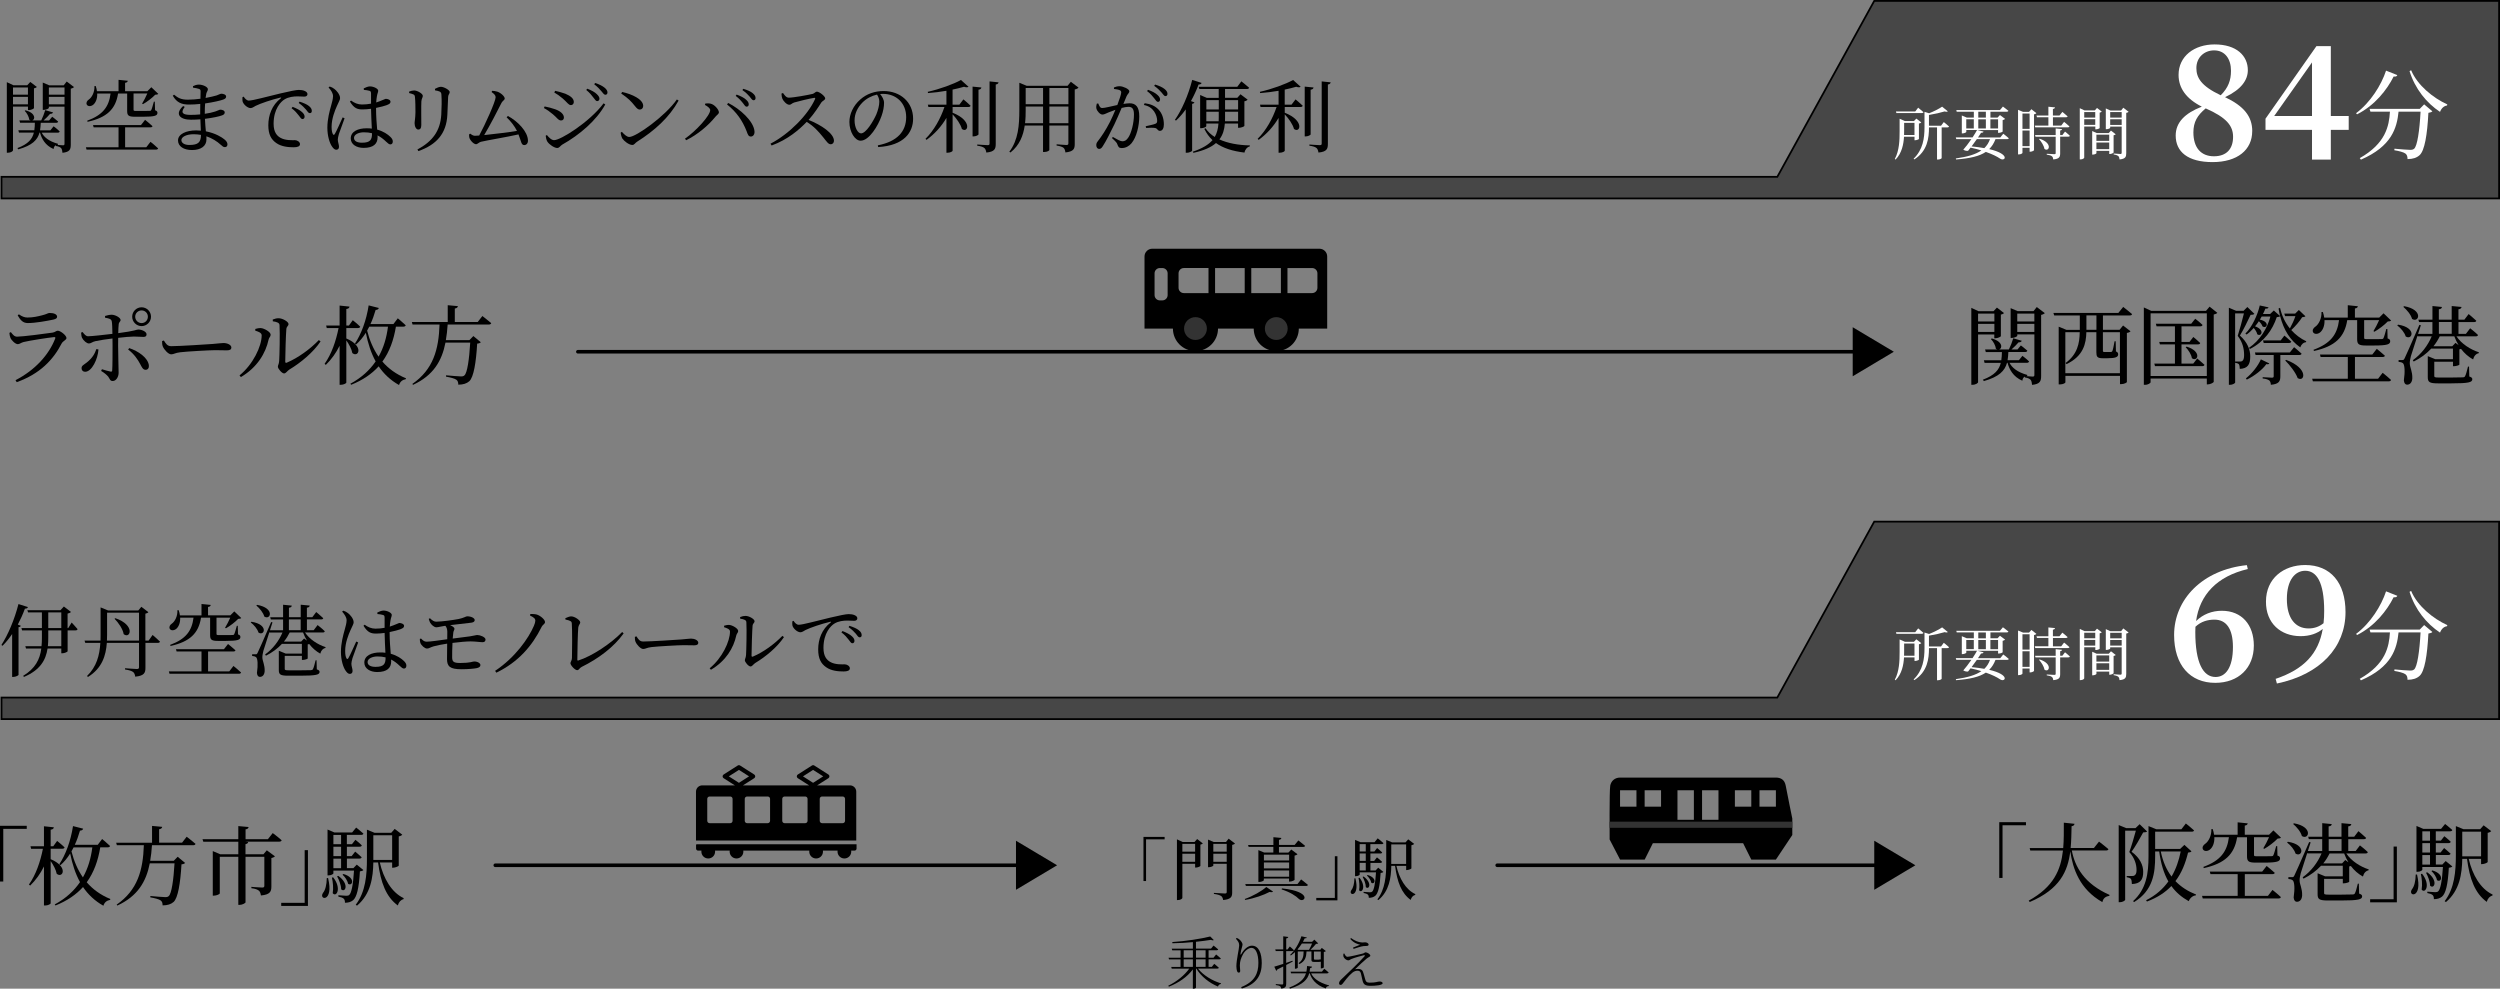 <?xml version="1.0" encoding="UTF-8"?>
<svg id="_レイヤー_2" data-name="レイヤー 2" xmlns="http://www.w3.org/2000/svg" viewBox="0 0 696.17 275.32">
  <rect x="0" y="0" width="696.17" height="275.32" fill="#808080" stroke="none"/>
  <defs>
    <style>
      .cls-1 {
        fill: none;
        stroke-linecap: round;
        stroke-linejoin: round;
      }

      .cls-1, .cls-2 {
        stroke: #000;
      }

      .cls-2 {
        fill: #474747;
        stroke-miterlimit: 10;
        stroke-width: .5px;
      }

      .cls-3 {
        fill: #333;
      }

      .cls-3, .cls-4 {
        stroke-width: 0px;
      }

      .cls-4 {
        fill: #000;
      }
      .cls-4.white {
        fill: #fff;
      }

    </style>
  </defs>
  <g id="_レイヤー_1-2" data-name="レイヤー 1">
    <polygon class="cls-2" points="521.92 .25 494.92 49.25 .42 49.25 .42 55.25 695.92 55.25 695.92 .25 521.92 .25"/>
    <polygon class="cls-2" points="521.92 145.25 494.92 194.25 .42 194.25 .42 200.25 695.92 200.25 695.92 145.25 521.92 145.25"/>
    <g>
      <path class="cls-4" d="m236.71,218.7h-9.16l3.14-2c.17-.11.28-.3.28-.51s-.1-.4-.28-.51l-3.94-2.51c-.2-.13-.45-.13-.65,0l-3.94,2.51c-.17.11-.28.3-.28.51s.1.4.28.51l3.14,2h-18.41l3.14-2c.17-.11.28-.3.28-.51s-.1-.4-.28-.51l-3.94-2.51c-.2-.13-.45-.13-.65,0l-3.94,2.51c-.17.11-.28.3-.28.51s.1.4.28.51l3.14,2h-9.08c-.96,0-1.75.78-1.75,1.75v13.62h44.63v-13.62c0-.96-.78-1.75-1.75-1.75Zm-32.71,9.87c0,.36-.29.66-.66.66h-5.73c-.36,0-.66-.29-.66-.66v-6.11c0-.36.29-.66.66-.66h5.73c.36,0,.66.29.66.66v6.11Zm-1.05-12.38l2.82-1.8,2.82,1.8-2.82,1.8-2.82-1.8Zm11.49,12.38c0,.36-.29.66-.66.66h-5.73c-.36,0-.66-.29-.66-.66v-6.11c0-.36.29-.66.66-.66h5.73c.36,0,.66.29.66.66v6.11Zm10.44,0c0,.36-.29.66-.66.66h-5.73c-.36,0-.66-.29-.66-.66v-6.11c0-.36.29-.66.66-.66h5.73c.36,0,.66.29.66.66v6.11Zm-1.28-12.38l2.82-1.8,2.82,1.8-2.82,1.8-2.82-1.8Zm11.72,12.38c0,.36-.29.66-.66.66h-5.73c-.36,0-.66-.29-.66-.66v-6.11c0-.36.29-.66.66-.66h5.73c.36,0,.66.29.66.66v6.11Z"/>
      <path class="cls-4" d="m193.83,235.25h0v1.05c0,.31.25.57.57.57h.93c-.01.09-.02.18-.02.28,0,1.05.85,1.91,1.91,1.91s1.91-.85,1.91-1.91c0-.1,0-.19-.02-.28h4.09c-.01.09-.02.18-.02.28,0,1.05.85,1.91,1.91,1.91s1.91-.85,1.91-1.91c0-.1,0-.19-.02-.28h18.39c-.01.09-.02.18-.02.28,0,1.05.85,1.91,1.91,1.91s1.91-.85,1.91-1.91c0-.1,0-.19-.02-.28h4.09c-.01.09-.02.18-.02.28,0,1.05.85,1.91,1.91,1.91s1.91-.85,1.91-1.91c0-.1,0-.19-.02-.28h.93c.31,0,.57-.25.57-.57v-1.19h-44.63v.14Z"/>
    </g>
    <g>
      <g>
        <path class="cls-4" d="m318.42,233.05h5.89v.68h-5.17v11.61h-.72v-12.29Z"/>
        <path class="cls-4" d="m333.37,233.64l1.58,1.24c-.09.11-.38.27-.68.32v5.95c-.02.11-.76.44-1.24.44h-.23v-1.04h-3.55v9.5c0,.21-.53.59-1.24.59h-.27v-16.91l1.58.74h3.31l.74-.82Zm-4.12,1.35v2.18h3.55v-2.18h-3.55Zm3.55,5v-2.26h-3.55v2.26h3.55Zm11.12-5.09c-.11.15-.42.3-.8.38v13.26c0,1.14-.27,1.88-2.51,2.09-.08-.49-.23-.85-.53-1.1-.38-.25-.97-.46-2.05-.61v-.28s2.55.17,3.04.17c.42,0,.53-.13.53-.46v-7.81h-3.73v.49c0,.13-.63.46-1.24.46h-.23v-7.69l1.56.67h3.44l.74-.93,1.77,1.37Zm-6.05.09v2.18h3.73v-2.18h-3.73Zm3.73,5v-2.26h-3.73v2.26h3.73Z"/>
        <path class="cls-4" d="m346.63,250.34c2.24-.78,4.79-2.24,5.99-3.34l1.88,1.27c-.13.19-.46.23-.97.11-1.6.85-4.26,1.8-6.79,2.22l-.11-.27Zm15.69-5.45s1.18.89,1.9,1.52c-.06.21-.27.3-.51.3h-16.77l-.17-.53h14.54l1.01-1.29Zm-14.77-9.59h7.05v-2.17l2.22.21c-.04.27-.21.46-.67.53v1.42h4.37l1.03-1.25s1.16.87,1.88,1.5c-.06.21-.25.3-.51.3h-6.77v1.58h2.62l.82-.85,1.73,1.31c-.13.15-.44.3-.82.38v6.74c-.02.13-.76.49-1.29.49h-.25v-.84h-7.02v.46c0,.15-.65.49-1.29.49h-.23v-8.87l1.62.68h2.55v-1.58h-6.88l-.17-.55Zm4.41,2.7v1.61h7.02v-1.61h-7.02Zm0,3.82h7.02v-1.65h-7.02v1.65Zm7.02,2.32v-1.75h-7.02v1.75h7.02Zm-1.98,3.25c8.75.93,6.26,4.22,4.75,2.98-.87-.89-2.49-1.94-4.87-2.7l.11-.29Z"/>
        <path class="cls-4" d="m372.43,250.72h-5.89v-.68h5.17v-11.61h.72v12.29Z"/>
        <path class="cls-4" d="m377.44,244.58c1.33,5.45-2.17,4.86-1.12,3.27.51-.61.82-1.79.84-3.27h.29Zm7.78-1.77c-.13.15-.36.25-.76.29-.21,3.8-.7,5.68-1.5,6.36-.49.4-1.1.55-1.79.55,0-.36-.06-.7-.27-.89-.21-.21-.67-.36-1.18-.46v-.3c.55.04,1.41.11,1.75.11.32,0,.48-.04.65-.19.46-.4.86-2.13,1.05-5.36h-4.54v.63c0,.09-.42.44-1.08.44h-.21v-10.11l1.52.65h3.9l.89-1.08s.99.76,1.6,1.33c-.06.19-.23.29-.49.29h-3.16v2.05h1.12l.76-.97s.87.68,1.41,1.22c-.04.21-.23.3-.47.3h-2.81v2.07h1.05l.78-.99s.88.7,1.43,1.24c-.06.21-.23.3-.49.3h-2.76v2.11h1.43l.74-.78,1.46,1.2Zm-6.65,1.6c1.94,2.41.72,4.5-.1,3.5.19-1.1.04-2.51-.17-3.44l.27-.06Zm.06-9.35v2.05h1.69v-2.05h-1.69Zm1.69,2.6h-1.69v2.07h1.69v-2.07Zm-1.69,4.73h1.69v-2.11h-1.69v2.11Zm1.08,1.69c2.55,1.84,1.5,3.82.63,2.95,0-.89-.48-2.11-.89-2.85l.27-.1Zm1.14-.42c2.79.84,1.96,2.83,1.01,2.15-.11-.68-.68-1.52-1.22-2l.21-.15Zm8-2.54c.8,3.51,2.59,6.61,5.27,7.86l-.04.23c-.57.13-1.05.63-1.25,1.39-2.59-1.88-3.76-5.03-4.35-9.48h-1.05c-.06,3.25-.55,6.97-3.59,9.52l-.29-.19c2.19-2.87,2.47-6.55,2.47-10.18v-6.36l1.67.68h3.69l.76-.86,1.67,1.27c-.11.15-.42.32-.78.38v6.44c-.02.13-.76.46-1.25.46h-.21v-1.16h-2.72Zm-1.43-.55h4.14v-5.43h-4.14v5.43Z"/>
      </g>
      <g>
        <path class="cls-4" d="m333.59,269.72c1.46,1.86,4.08,3.44,6.4,4.1v.18c-.38.06-.7.3-.83.72-2.32-.96-4.66-2.74-6.02-4.99h-.1v5.3c0,.08-.29.3-.74.3h-.13v-5.39c-1.52,2.06-3.89,3.73-6.67,4.82l-.18-.27c2.4-1.17,4.52-2.9,5.84-4.75h-4.87l-.14-.48h2.59v-2.1h-3.2l-.14-.46h3.35v-2.07h-2.32l-.14-.46h5.89v-1.82c-1.86.18-3.83.3-5.7.32l-.03-.34c3.63-.22,8.15-.93,10.56-1.55l.99.99c-.13.11-.42.13-.78-.05-1.2.19-2.62.38-4.18.54v1.9h4.19l.7-.85s.8.61,1.3,1.07c-.05.16-.22.24-.42.24h-2.26v2.07h1.38l.72-.9s.8.64,1.3,1.1c-.03.18-.19.26-.42.26h-2.98v2.1h.9l.67-.85s.8.61,1.28,1.07c-.03.18-.19.26-.42.26h-5.41Zm-3.97-3.04h2.56v-2.07h-2.56v2.07Zm2.56,2.56v-2.1h-2.56v2.1h2.56Zm.87-4.63v2.07h2.67v-2.07h-2.67Zm2.67,2.53h-2.67v2.1h2.67v-2.1Z"/>
        <path class="cls-4" d="m344.16,261.41l.22-.22c.32.11.48.21.69.37.54.42.94,1.1.94,1.42,0,.3-.1.51-.19.9-.16.51-.26.99-.38,1.7-.06.34.06.35.26.03.72-1.3,1.87-2.27,2.91-2.27,1.94,0,2.75,2.14,2.75,4.87,0,3.22-1.39,5.87-5.55,7.06l-.19-.38c3.81-1.52,4.8-3.84,4.8-6.75,0-2.56-.75-4.19-1.9-4.19-.79,0-1.84.75-2.4,1.81-.53,1.01-.86,1.94-.86,3.1,0,.61.1,1.06.1,1.52,0,.29-.16.46-.37.46-.18,0-.34-.05-.48-.34-.14-.32-.22-1.07-.22-1.42,0-1.78.78-4.95.78-5.78,0-.78-.22-1.1-.89-1.87Z"/>
        <path class="cls-4" d="m360.01,267.75c-.51.26-1.12.59-1.84.96v5.2c0,.75-.14,1.23-1.39,1.39-.05-.27-.13-.53-.32-.67-.22-.14-.58-.26-1.19-.32v-.27s1.41.11,1.7.11.37-.08.37-.32v-4.69c-.51.26-1.05.53-1.65.82-.03.18-.14.32-.3.38l-.54-1.15c.5-.13,1.41-.42,2.5-.78v-3.57h-2.1l-.13-.46h2.22v-3.65l1.41.18c-.05.21-.21.37-.58.42v3.06h.38l.62-.83s.72.59,1.15,1.04c-.03.18-.19.26-.4.26h-1.76v3.28c.56-.19,1.15-.4,1.74-.61l.1.24Zm5.09,3.3c.59,1.25,1.95,2.51,4.99,3.36l-.03.16c-.46.06-.77.19-.85.69-2.93-.99-4-2.74-4.48-4.21h-.16c-.45,1.65-1.63,3.09-5.36,4.27l-.18-.32c2.99-1.15,4.18-2.43,4.64-3.95h-4.15l-.13-.48h4.4c.11-.5.16-1.02.19-1.57l1.38.18c-.03.21-.18.38-.54.43-.03.32-.08.64-.14.96h3.44l.64-.8s.75.58,1.22,1.02c-.05.18-.19.26-.42.26h-4.47Zm-5.87-5.11c1.36-1.23,2.59-3.39,3.17-5.22l1.51.34c-.05.18-.18.26-.58.22-.14.32-.32.66-.51.99h2.56l.61-.61,1.09,1.04c-.11.11-.3.13-.61.14-.38.45-.99,1.17-1.55,1.65h2.74l.42-.53,1.14.88c-.1.11-.29.21-.58.26v4.27c0,.08-.34.3-.7.3h-.13v-1.86c-.22.05-.59.06-1.15.06h-.67c-.71,0-.8-.19-.8-.69v-2.23h-1.36c-.08,1.54-.34,2.71-1.98,3.51l-.24-.26c1.23-.85,1.38-1.91,1.41-3.25h-1.63v4.51c0,.06-.29.3-.66.3h-.13v-4.63c-.37.35-.74.67-1.14.94l-.21-.18Zm3.3-3.19c-.37.56-.77,1.12-1.22,1.65l.26.1h2.95c.3-.5.62-1.2.85-1.75h-2.83Zm3.36,2.22v2.05c0,.14.05.21.26.21h1.06c.06,0,.11-.02.14-.02.08,0,.18-.03.24-.05h.14l.03.02h.03v-2.21h-1.9Z"/>
        <path class="cls-4" d="m374.35,265.53c.24.56.54.91.85.91.61,0,3.41-.69,4.31-.91.4-.11.53-.34.77-.34.45,0,1.31.53,1.31.94,0,.27-.48.38-1.04.82-.64.53-2.35,2.1-3.2,2.95.32-.08.69-.08.95-.08.53,0,1.06.22,1.25.8.19.53.37,1.17.53,1.79.22.94.48,1.23,1.31,1.23,1.92,0,2.18-.32,2.75-.32s.88.19.88.48c0,.58-2.16.72-3.27.72-1.7,0-2.1-.38-2.38-1.7-.11-.5-.26-1.18-.4-1.76-.11-.4-.32-.75-.9-.75-.48,0-.96.13-1.46.54-1.14.91-2.1,2.3-2.75,3.1-.14.19-.34.32-.56.32-.24,0-.42-.18-.42-.45,0-.5.37-.83.77-1.23.67-.66,1.98-1.87,2.83-2.71,1.23-1.18,2.8-2.77,3.49-3.57.21-.22.08-.37-.21-.3-.75.18-2.45.64-3.39,1.02-.42.16-.58.4-.86.4-.66,0-1.23-.59-1.39-1.02-.08-.26-.06-.53-.02-.83l.26-.06Zm1.65-4.07l.22-.24c1.04.75,2.02,1.18,3.09,1.23.4.02.56-.05.82-.05.43,0,.98.26.98.64,0,.19-.13.37-.51.37-.27,0-.46.02-.91.05-.72.08-2.11.56-2.77.78l-.14-.37c.66-.24,1.51-.58,1.98-.8-.51-.1-1.78-.43-2.75-1.62Z"/>
      </g>
    </g>
    <g>
      <path class="cls-4" d="m550.83,93.14v13.27c0,.26-.65.74-1.54.74h-.34v-21.43l1.99.94h4.2l.94-1.01,1.99,1.54c-.14.14-.48.34-.89.41v6c-.02.19-.91.6-1.54.6h-.29v-1.06h-4.54Zm0-5.81v2.18h4.54v-2.18h-4.54Zm4.54,5.11v-2.26h-4.54v2.26h4.54Zm14.03-5.23c-.14.17-.53.38-1.01.48v16.95c0,1.49-.26,2.3-2.52,2.54-.05-.62-.17-1.1-.41-1.42-.29-.29-.74-.53-1.58-.65v-.24c-.41.19-.65.53-.72,1.15-2.59-1.1-3.65-3.22-4.13-4.99h-.14c-.62,2.23-2.19,3.89-6.44,5.09l-.29-.38c3.31-1.25,4.54-2.78,5-4.7h-4.52l-.19-.72h4.85c.12-.72.14-1.46.17-2.28h-4.49l-.19-.72h3.41c-.14-.05-.29-.12-.43-.24-.07-.91-.74-2.04-1.37-2.66l.26-.17c3.15.89,2.95,2.78,2.04,3.07h2.71c.46-.91.94-2.16,1.22-3.12l2.38.7c-.12.26-.41.46-.91.43-.5.62-1.25,1.34-1.97,1.99h1.68l.94-1.13s1.11.82,1.8,1.46c-.05.26-.29.38-.62.38h-4.66c-.05.82-.1,1.58-.22,2.28h3.15l.98-1.22s1.15.86,1.85,1.56c-.07.26-.29.38-.6.38h-4.85c.67,1.32,2.11,2.59,4.95,3.38l-.02.29-.26.05c.55.05,1.51.12,1.8.12.36,0,.46-.14.46-.46v-11.28h-4.76v.38c0,.19-.79.6-1.56.6h-.29v-8.3l1.97.84h4.4l.91-1.15,2.23,1.7Zm-7.66.12v2.18h4.76v-2.18h-4.76Zm4.76,5.11v-2.26h-4.76v2.26h4.76Z"/>
      <path class="cls-4" d="m585.59,91.84h4.64l.98-1.2,2.07,1.61c-.17.22-.46.36-1.01.46v13.68c0,.12-.7.58-1.61.58h-.31v-2.3h-15.2v1.8c0,.17-.6.58-1.56.58h-.31v-16.08l2.16.89h3.72v-4.01h-7.13l-.22-.7h18.08l1.35-1.68s1.54,1.18,2.47,1.99c-.05.26-.29.38-.62.38h-7.49v4.01Zm0,.67v5.09c0,.34.07.43.5.43h.86c.41,0,.74,0,.91-.02.14-.02.26-.05.36-.24.14-.29.43-1.58.62-2.74h.31l.07,2.83c.5.22.62.46.62.82,0,.72-.67,1.08-3,1.08h-1.32c-1.54,0-1.75-.48-1.75-1.68v-5.57h-2.79c-.07,3.12-.79,6.65-5.52,8.88l-.26-.31c3.31-2.42,3.89-5.52,3.94-8.57h-4.01v11.42h15.2v-11.42h-4.76Zm-1.8-.67v-4.01h-2.79v4.01h2.79Z"/>
      <path class="cls-4" d="m617.46,87.11c-.14.19-.53.38-1.01.48v18.75c-.02.19-.94.7-1.63.7h-.29v-1.63h-15.66v1.01c0,.26-.7.74-1.54.74h-.34v-21.55l2.07.96h15.23l1.01-1.18,2.16,1.73Zm-2.93,17.59v-17.45h-15.66v17.45h15.66Zm-2.67-4.87s1.22,1.03,2.02,1.75c-.07.26-.29.38-.62.38h-13.16l-.19-.7h5.74v-5.35h-4.18l-.19-.7h4.37v-4.34h-5.12l-.19-.72h9.85l1.11-1.39s1.3.98,2.04,1.73c-.07.26-.29.38-.62.38h-5.24v4.34h2.23l1.06-1.37s1.2.96,1.92,1.68c-.05.26-.26.38-.6.38h-4.61v5.35h3.27l1.13-1.44Zm-2.95-3.31c4.44,1.39,2.98,4.42,1.46,3.22-.14-1.01-.98-2.3-1.73-3.05l.26-.17Z"/>
      <path class="cls-4" d="m627.75,87.42c-.19.19-.5.26-1.03.26-.72,1.51-2.04,4.3-2.98,5.76,2.11,1.87,2.88,3.96,2.88,5.78.02,2.33-.75,3.41-2.91,3.5,0-.53-.1-1.1-.26-1.3-.17-.19-.6-.34-1.03-.41v5.52c0,.14-.58.62-1.44.62h-.31v-21.46l2.02.86h2.07l1.06-1.06,1.95,1.9Zm-3.92,13.25c.24,0,.38-.02.55-.14.36-.22.53-.74.53-1.63,0-1.73-.38-3.58-1.78-5.38.5-1.51,1.27-4.34,1.73-6.24h-2.45v13.39h1.42Zm18.16-12.6c-.17.17-.46.22-.91.26-.7,1.13-1.9,2.54-3.03,3.58,1.18,1.32,2.59,2.38,4.16,3.12l-.05.26c-.72.07-1.3.58-1.61,1.44-2.76-1.94-4.61-4.78-5.6-8.71-.17.19-.41.26-.94.29-1.18,3.53-3.46,6.84-7.49,8.88l-.24-.34c3.07-2.09,5.07-5.38,5.96-8.71h-2.43c-.17.29-.34.58-.5.86,2.95.65,1.9,2.69.72,1.87-.14-.48-.55-1.01-1.01-1.42-.34.5-.67.98-1.06,1.42,2.86,1.01,1.73,3.02.62,2.21-.12-.6-.55-1.25-.98-1.75-.62.7-1.27,1.32-1.99,1.82l-.34-.26c1.85-1.82,3.36-5.06,4.01-7.83l2.43.53c-.07.26-.26.38-.87.34-.19.5-.41,1.01-.67,1.51h1.99l1.03-.98,1.75,1.56c-.17-.67-.31-1.37-.43-2.11l.41-.19c.5,2.23,1.46,4.18,2.74,5.74.58-1.03,1.18-2.35,1.54-3.43h-2.88l-.22-.7h3.03l1.03-1.01,1.83,1.75Zm-10.06,13.13c-.12.24-.38.29-.82.19-1.08,1.54-3.31,3.29-5.45,4.32l-.24-.36c1.75-1.37,3.41-3.53,4.16-5.28l2.35,1.13Zm3.07-2.33v5.9c0,1.37-.34,2.18-2.64,2.38-.02-.5-.14-.91-.41-1.18-.31-.24-.84-.48-1.87-.58v-.36s2.11.14,2.57.14c.41,0,.5-.14.5-.43v-5.88h-5.04l-.19-.72h9.73l1.18-1.46s1.3,1.03,2.09,1.8c-.07.26-.31.38-.65.38h-5.26Zm1.13-5.42s1.18.98,1.92,1.68c-.07.26-.29.38-.62.38h-7.06l-.19-.72h4.92l1.03-1.34Zm.5,6.77c6.37,2.38,5.14,6.34,3.19,5.06-.55-1.56-2.21-3.65-3.46-4.9l.26-.17Z"/>
      <path class="cls-4" d="m663.49,103.82s1.47,1.15,2.33,1.99c-.07.26-.31.38-.62.38h-21.14l-.19-.72h9.92v-6.05h-7.57l-.19-.7h14.58l1.25-1.58s1.39,1.13,2.26,1.92c-.07.24-.29.36-.65.36h-7.69v6.05h6.44l1.27-1.66Zm-16.19-14.67c.07,1.7-.55,2.9-1.25,3.43-.67.53-1.61.55-1.95-.1-.24-.58.1-1.15.65-1.51.94-.65,1.8-2.3,1.71-4.08l.38-.02c.19.55.31,1.08.38,1.58h6.56v-3.46l2.81.29c-.05.31-.26.55-.82.62v2.54h6.77l1.2-1.2,2.11,2.02c-.19.19-.43.24-.94.26-.89.94-2.5,2.18-3.72,2.86l-.26-.17c.5-.79,1.15-2.09,1.59-3.07h-4.18v4.92c0,.34.1.38.87.38h2.11c.86,0,1.61,0,1.9-.02.29,0,.38-.05.5-.26.19-.34.48-1.39.79-2.54h.29l.07,2.62c.6.19.72.43.72.79,0,.84-.77,1.18-4.44,1.18h-2.38c-1.99,0-2.38-.41-2.38-1.78v-5.28h-2.76c-.74,4.75-3.41,7.3-9.27,8.59l-.12-.34c4.75-1.75,6.6-4.22,7.11-8.26h-4.06Z"/>
      <path class="cls-4" d="m667.77,90.4c5.31.82,3.99,4.49,2.14,3.29-.31-1.1-1.39-2.35-2.35-3.07l.22-.22Zm16.28,3.26c1.39,2.09,3.87,3.67,6.24,4.44l-.05.26c-.74.14-1.32.77-1.56,1.73-1.3-.72-2.42-1.7-3.36-2.93-.12.05-.29.1-.46.12v4.27c-.02.14-.96.43-1.49.43h-.29v-1.25h-5.21v3.94c0,.36.12.46,1.3.46h3.48c1.54,0,2.71-.02,3.17-.05.38-.02.5-.1.62-.31.24-.41.5-1.39.82-2.69h.29l.07,2.76c.65.22.84.41.84.77,0,.84-.94,1.15-5.91,1.15h-3.58c-2.43,0-2.91-.34-2.91-1.73v-5.86l2.09.86h4.92v-2.95h-6.05c-1.32,1.42-2.95,2.64-4.88,3.6l-.24-.38c2.38-1.7,4.18-4.1,5.26-6.65h-3.92l-.05-.17c-.77,2.4-1.61,4.97-1.83,5.69-.17.72-.34,1.46-.31,2.04.02,1.13.77,2.21.7,4.18-.07,1.08-.62,1.73-1.46,1.73-.48,0-.82-.41-.89-1.2.36-2.45.24-4.44-.29-4.8-.34-.24-.67-.31-1.18-.36v-.5h1.03c.31,0,.41,0,.65-.48q.43-.82,4.11-9.31l.41.1-.77,2.4h3.99v-3.29h-3.72l-.19-.67h3.92v-3.79l2.64.26c-.02.34-.24.58-.86.65v2.88h3.58v-3.79l2.74.26c-.05.34-.26.58-.86.65v2.88h1.66l1.18-1.56s1.34,1.1,2.14,1.87c-.07.26-.29.36-.62.36h-4.35v3.29h2.07l1.18-1.56s1.39,1.08,2.19,1.87c-.05.26-.29.38-.6.38h-5.38Zm-14.58-8.4c5.52.98,4.13,4.78,2.21,3.55-.31-1.2-1.46-2.54-2.43-3.36l.22-.19Zm15.18,10.87c-.46-.74-.87-1.58-1.2-2.47h-4.06c-.48.98-1.06,1.92-1.75,2.76h5.24l.89-.94.89.65Zm-5.5-6.46v3.29h3.58v-3.29h-3.58Z"/>
    </g>
    <g>
      <path class="cls-4" d="m367.43,69.26h-46.56c-1.19,0-2.16.97-2.16,2.16v20.08h50.87v-20.08c0-1.19-.97-2.16-2.16-2.16Zm-42.28,12.91c0,.82-.66,1.48-1.48,1.48h-.68c-.82,0-1.48-.66-1.48-1.48v-6.05c0-.82.66-1.48,1.48-1.48h.68c.82,0,1.48.66,1.48,1.48v6.05Zm11.38-.55h-6.86c-.82,0-1.48-.66-1.48-1.48v-4.02c0-.82.66-1.48,1.48-1.48h6.86v6.98Zm10.08,0h-8.25v-6.98h8.25v6.98Zm10.08,0h-8.25v-6.98h8.25v6.98Zm10.17-1.48c0,.82-.66,1.48-1.48,1.48h-6.86v-6.98h6.86c.82,0,1.48.66,1.48,1.48v4.02Z"/>
      <path class="cls-4" d="m326.62,91.49c0-3.47,2.81-6.28,6.28-6.28s6.28,2.81,6.28,6.28-2.81,6.28-6.28,6.28-6.28-2.81-6.28-6.28Z"/>
      <path class="cls-3" d="m329.72,91.49c0-1.76,1.42-3.18,3.18-3.18s3.18,1.42,3.18,3.18-1.42,3.18-3.18,3.18-3.18-1.42-3.18-3.18Z"/>
      <path class="cls-4" d="m349.12,91.49c0-3.47,2.81-6.28,6.28-6.28s6.28,2.81,6.28,6.28-2.81,6.28-6.28,6.28-6.28-2.81-6.28-6.28Z"/>
      <path class="cls-3" d="m352.22,91.49c0-1.76,1.42-3.18,3.18-3.18s3.18,1.42,3.18,3.18-1.42,3.18-3.18,3.18-3.18-1.42-3.18-3.18Z"/>
    </g>
    <g>
      <path class="cls-4" d="m448.39,218.8c.27-1.37,1.3-2.27,2.77-2.27h43.35c1.48,0,2.47.68,2.76,2.28.29,1.6,1.83,9.14,1.83,9.14v4.57l-4.57,6.85h-6.85l-2.28-4.57h-25.13l-2.28,4.57h-6.85l-2.91-5.6s-.1-13.61.17-14.98Zm41.57,5.84h4.57v-4.57h-4.57v4.57Zm-6.85,0h4.57v-4.57h-4.57v4.57Zm-9.14,3.65h4.57v-8.22h-4.57v8.22Zm-6.85,0h4.57v-8.22h-4.57v8.22Zm-9.14-3.65h4.57v-4.57h-4.57v4.57Zm-6.85,0h4.57v-4.57h-4.57v4.57Z"/>
      <path class="cls-3" d="m448.2,228.8h50.9v1.72h-50.89c0-.54,0-1.11,0-1.72Z"/>
    </g>
    <g>
      <line class="cls-1" x1="160.92" y1="97.95" x2="518.95" y2="97.95"/>
      <polygon class="cls-4" points="527.37 97.95 515.92 91.12 515.92 104.78 527.37 97.95"/>
    </g>
    <g>
      <line class="cls-1" x1="137.92" y1="240.95" x2="285.95" y2="240.95"/>
      <polygon class="cls-4" points="294.37 240.95 282.92 234.12 282.92 247.78 294.37 240.95"/>
    </g>
    <g>
      <line class="cls-1" x1="416.92" y1="240.95" x2="524.95" y2="240.95"/>
      <polygon class="cls-4" points="533.37 240.95 521.92 234.12 521.92 247.78 533.37 240.95"/>
    </g>
    <g>
      <path class="cls-4" d="m2.61,92.7l.41-.22c.58.74.98,1.27,1.75,1.27,1.42,0,8.17-.86,9.87-1.13.75-.12.99-.53,1.44-.53.79,0,2.43,1.34,2.43,2.04,0,.53-.98.82-1.34,1.51-2.35,4.56-6.05,8.47-12.51,10.78l-.34-.55c5.5-2.83,9.32-7.13,11.05-11.59.1-.31.02-.43-.29-.41-1.75.17-6.89.98-8.5,1.37-.72.17-1.1.6-1.63.6-.7,0-1.8-1.13-2.04-1.75-.17-.43-.26-.89-.29-1.39Zm12.22-3.7c-1.8.38-4.95.96-7.08.96-1.3,0-2.02-.72-2.83-2.14l.34-.29c.94.65,1.63.89,2.4.89,1.58,0,2.83-.31,3.99-.6,1.37-.31,1.68-.67,2.16-.67,1.2,0,2.09.36,2.09,1.06,0,.38-.29.62-1.06.79Z"/>
      <path class="cls-4" d="m29.2,88c.58-.19,1.34-.36,1.95-.36,1.06.05,2.43.86,2.43,1.46,0,.48-.48.55-.53,1.25-.07.55-.1,1.44-.12,2.42,4.83-.62,5.04-1.01,5.6-1.01.94,0,2.28.6,2.28,1.32,0,.53-.26.74-.89.74-.77,0-1.51-.1-2.64-.1-.96,0-2.79.17-4.37.36-.02.77-.02,1.51-.02,2.11,0,1.99.14,6.89.14,7.63,0,1.08-.67,2.28-1.63,2.28-.77,0-.75-.48-1.27-1.22-.41-.5-1.18-1.13-1.97-1.58l.22-.48c.86.26,1.78.55,2.38.65.29.05.46.02.48-.31.1-1.15.1-4.94.1-6.98l-.02-1.92c-1.54.17-3.51.48-4.73.74-.94.19-1.22.65-1.83.65s-1.51-.77-1.92-1.58c-.17-.34-.22-.98-.26-1.44l.41-.17c.5.65.96,1.2,1.54,1.18,1.11,0,4.92-.46,6.77-.67-.02-1.49-.07-2.95-.17-3.43-.12-.7-.67-.86-1.87-1.06l-.02-.48Zm-1.78,9.31c-.17,2.69-1.85,6.22-3.72,6.22-.6,0-.99-.43-.99-.98,0-.74.53-.89,1.42-1.58,1.61-1.27,2.26-2.47,2.71-3.77l.58.12Zm8.55-.38c2.59.86,5.14,2.64,5.48,4.73.1.77-.24,1.32-.91,1.32-.77,0-1.08-.82-1.51-1.61-.67-1.27-1.68-2.78-3.34-4.03l.29-.41Zm.84-8.74c0-1.44,1.18-2.62,2.62-2.62s2.62,1.18,2.62,2.62-1.18,2.62-2.62,2.62-2.62-1.18-2.62-2.62Zm.84,0c0,.98.79,1.78,1.78,1.78s1.75-.79,1.75-1.78-.77-1.75-1.75-1.75-1.78.77-1.78,1.75Z"/>
      <path class="cls-4" d="m45.63,94.82c.55.86.96,1.58,2.04,1.58,2.26,0,10.35-.53,11.55-.62,1.61-.12,2.4-.26,3-.26,1.08,0,2.21.5,2.21,1.27,0,.48-.36.77-1.23.77s-1.71-.05-3.24-.05-7.95.36-9.75.58c-1.49.17-1.78.58-2.55.58s-1.97-1.3-2.33-2.21c-.19-.48-.19-.98-.19-1.49l.48-.14Z"/>
      <path class="cls-4" d="m71.09,92.08v-.48c.41-.12.96-.26,1.54-.24.91.05,2.74,1.06,2.74,1.85,0,.53-.46.77-.58,1.37-.82,3.79-3.15,7.73-7.71,10.42l-.38-.46c3.77-3.07,6.17-8.11,6.17-11.18,0-.74-1.13-1.08-1.78-1.27Zm4.85-3.1c.65-.26,1.11-.36,1.66-.36,1.08,0,2.74.96,2.74,1.61,0,.55-.5.6-.6,1.37-.12,1.2-.31,7.3-.31,9.1,0,.31.17.41.43.29,3.24-1.37,6.56-3.84,8.93-6.29l.48.38c-2.07,3.07-5.52,5.93-8.72,7.85-.55.34-.91,1.06-1.44,1.06-.62,0-1.73-1.34-1.73-1.87,0-.48.29-.65.36-1.61.1-1.32.24-7.68.1-9.98-.02-.62-.67-.89-1.87-1.06l-.02-.48Z"/>
      <path class="cls-4" d="m96.46,94.26c5.04,2.14,3.34,5.45,1.66,4.06-.19-1.1-.96-2.52-1.68-3.53v11.74c0,.22-.77.62-1.49.62h-.38v-10.87c-.98,1.99-2.26,3.79-3.84,5.33l-.34-.29c1.95-2.76,3.17-6.36,3.89-9.96h-3.29l-.17-.7h3.75v-5.57l2.76.29c-.07.36-.26.58-.89.67v4.61h.72l1.08-1.49s1.3,1.03,2.07,1.8c-.07.26-.31.38-.65.38h-3.22v2.93l.02-.02Zm13.79-3.29c-.62,3.72-1.78,6.98-3.77,9.72,1.68,1.94,3.84,3.53,6.58,4.66l-.07.24c-.94.17-1.59.7-1.87,1.63-2.43-1.37-4.27-3.14-5.67-5.21-1.9,2.09-4.37,3.82-7.66,5.14l-.22-.29c3.1-1.68,5.38-3.79,7.04-6.22-1.3-2.35-2.14-5.02-2.74-7.97-.79,1.27-1.68,2.35-2.69,3.24l-.34-.24c1.73-2.57,3.19-6.46,3.82-10.63l2.83.72c-.1.31-.34.53-.89.55-.41,1.39-.86,2.71-1.44,3.94h6.39l1.22-1.61s1.39,1.13,2.21,1.94c-.07.26-.34.38-.65.38h-2.09Zm-7.42,0c-.19.38-.38.74-.6,1.1.7,2.71,1.73,5.16,3.19,7.25,1.42-2.5,2.23-5.3,2.62-8.35h-5.21Z"/>
      <path class="cls-4" d="m134.32,88s1.56,1.18,2.47,1.99c-.07.26-.34.38-.65.38h-11.48c-.1,1.54-.26,2.98-.5,4.34h6.56l1.1-1.13,2.07,1.73c-.19.19-.48.34-1.01.38-.31,5.3-.98,9.34-2.19,10.47-.74.65-1.73.96-3.07.96,0-.58-.12-1.08-.53-1.37-.43-.34-1.73-.67-2.88-.86v-.38c1.3.12,3.53.31,4.13.31.5,0,.72-.05.99-.29.79-.67,1.34-4.49,1.61-9.12h-6.89c-1.01,5.14-3.39,9.14-9.03,11.76l-.19-.26c5.84-4.06,7.33-9.58,7.57-16.54h-7.52l-.19-.7h9.99v-4.68l2.83.26c-.05.34-.29.58-.86.67v3.74h6.39l1.3-1.68Z"/>
    </g>
    <g>
      <path class="cls-4" d="m556.72,228.95h7.45v.86h-6.53v14.67h-.91v-15.53Z"/>
      <path class="cls-4" d="m576.94,236.85c.84,4.51,3.46,9.24,10.47,12.34l-.02.29c-1.03.14-1.71.62-1.95,1.73-6.34-3.58-8.24-9.34-8.93-14.14-.7,5.62-2.95,10.56-11.29,14.11l-.29-.38c6.94-3.84,8.93-8.54,9.54-13.95h-9.1l-.17-.7h9.34c.19-2.23.17-4.61.17-7.06l2.98.31c-.07.36-.26.6-.82.67-.05,2.09-.07,4.1-.26,6.07h6.48l1.42-1.78s1.66,1.25,2.62,2.09c-.05.26-.31.38-.62.38h-9.56Z"/>
      <path class="cls-4" d="m597.91,231.54c-.19.19-.53.24-1.1.26-.77,1.42-2.21,4.01-3.24,5.38,2.35,1.7,3.24,3.77,3.24,5.57.02,2.23-.79,3.34-3.15,3.43,0-.58-.1-1.22-.29-1.46-.19-.19-.62-.36-1.15-.43v-.36h1.58c.26,0,.41-.02.58-.14.36-.22.58-.65.58-1.49,0-1.61-.53-3.36-2.02-5.04.55-1.44,1.34-4.13,1.83-5.95h-2.98v19.27c0,.14-.58.65-1.49.65h-.31v-21.48l2.11.86h2.57l1.15-1.1,2.09,2.04Zm12.35,5.52c-.17.24-.41.29-.96.36-.7,2.9-1.75,5.62-3.51,7.94,1.56,1.63,3.51,2.86,5.74,3.74l-.05.22c-.86.1-1.61.7-1.99,1.63-1.97-1.1-3.58-2.47-4.83-4.22-1.68,1.75-3.89,3.24-6.8,4.32l-.24-.36c2.67-1.34,4.68-3.12,6.2-5.23-1.25-2.21-2.09-4.92-2.55-8.35h-1.13v1.32c0,4.61-.55,9.53-5.86,12.77l-.29-.26c3.7-3.36,4.3-7.71,4.3-12.48v-8.42l2.19.89h6.96l1.25-1.61s1.42,1.1,2.28,1.92c-.07.24-.29.36-.62.36h-10.21v4.8h6.96l1.18-1.13,1.97,1.8Zm-8.55.05c.58,2.83,1.61,5.14,3,6.98,1.23-2.09,2.04-4.46,2.55-6.98h-5.55Z"/>
      <path class="cls-4" d="m632.82,247.82s1.47,1.15,2.33,1.99c-.07.26-.31.38-.62.38h-21.14l-.19-.72h9.92v-6.05h-7.57l-.19-.7h14.58l1.25-1.58s1.39,1.13,2.26,1.92c-.07.24-.29.36-.65.36h-7.69v6.05h6.44l1.27-1.66Zm-16.19-14.67c.07,1.7-.55,2.9-1.25,3.43-.67.53-1.61.55-1.95-.1-.24-.58.1-1.15.65-1.51.94-.65,1.8-2.3,1.71-4.08l.38-.02c.19.55.31,1.08.38,1.58h6.56v-3.46l2.81.29c-.05.31-.26.55-.82.62v2.54h6.77l1.2-1.2,2.11,2.02c-.19.19-.43.24-.94.26-.89.94-2.5,2.18-3.72,2.86l-.26-.17c.5-.79,1.15-2.09,1.59-3.07h-4.18v4.92c0,.34.1.38.87.38h2.11c.86,0,1.61,0,1.9-.02.29,0,.38-.05.5-.26.19-.34.48-1.39.79-2.54h.29l.07,2.62c.6.19.72.43.72.79,0,.84-.77,1.18-4.44,1.18h-2.38c-1.99,0-2.38-.41-2.38-1.78v-5.28h-2.76c-.74,4.75-3.41,7.3-9.27,8.59l-.12-.34c4.75-1.75,6.6-4.22,7.11-8.26h-4.06Z"/>
      <path class="cls-4" d="m637.09,234.4c5.31.82,3.99,4.49,2.14,3.29-.31-1.1-1.39-2.35-2.35-3.07l.22-.22Zm16.28,3.26c1.39,2.09,3.87,3.67,6.24,4.44l-.05.26c-.74.14-1.32.77-1.56,1.73-1.3-.72-2.43-1.7-3.36-2.93-.12.05-.29.1-.46.12v4.27c-.02.14-.96.43-1.49.43h-.29v-1.25h-5.21v3.94c0,.36.12.46,1.3.46h3.48c1.54,0,2.71-.02,3.17-.05.38-.02.5-.1.62-.31.24-.41.5-1.39.82-2.69h.29l.07,2.76c.65.22.84.41.84.77,0,.84-.94,1.15-5.91,1.15h-3.58c-2.43,0-2.91-.34-2.91-1.73v-5.86l2.09.86h4.92v-2.95h-6.05c-1.32,1.42-2.96,2.64-4.88,3.6l-.24-.38c2.38-1.7,4.18-4.1,5.26-6.65h-3.92l-.05-.17c-.77,2.4-1.61,4.97-1.83,5.69-.17.72-.34,1.46-.31,2.04.02,1.13.77,2.21.7,4.18-.07,1.08-.62,1.73-1.47,1.73-.48,0-.82-.41-.89-1.2.36-2.45.24-4.44-.29-4.8-.34-.24-.67-.31-1.18-.36v-.5h1.03c.31,0,.41,0,.65-.48q.43-.82,4.11-9.31l.41.1-.77,2.4h3.99v-3.29h-3.72l-.19-.67h3.92v-3.79l2.64.26c-.02.34-.24.58-.86.65v2.88h3.58v-3.79l2.74.26c-.05.34-.26.58-.86.65v2.88h1.66l1.18-1.56s1.34,1.1,2.14,1.87c-.07.26-.29.36-.62.36h-4.35v3.29h2.07l1.18-1.56s1.39,1.08,2.19,1.87c-.05.26-.29.38-.6.38h-5.38Zm-14.58-8.4c5.52.98,4.13,4.78,2.21,3.55-.31-1.2-1.46-2.54-2.43-3.36l.22-.19Zm15.18,10.87c-.46-.74-.87-1.58-1.2-2.47h-4.06c-.48.98-1.06,1.92-1.75,2.76h5.24l.89-.94.89.65Zm-5.5-6.46v3.29h3.58v-3.29h-3.58Z"/>
      <path class="cls-4" d="m667.46,251.27h-7.45v-.86h6.53v-14.67h.91v15.53Z"/>
      <path class="cls-4" d="m673.06,243.52c1.68,6.89-2.74,6.14-1.42,4.13.65-.77,1.03-2.26,1.06-4.13h.36Zm9.82-2.23c-.17.19-.46.31-.96.36-.26,4.8-.89,7.18-1.9,8.04-.62.5-1.39.7-2.26.7,0-.46-.07-.89-.34-1.13-.26-.26-.84-.46-1.49-.58v-.38c.7.05,1.78.14,2.21.14.41,0,.6-.05.82-.24.58-.5,1.08-2.69,1.32-6.77h-5.74v.79c0,.12-.53.55-1.37.55h-.26v-12.77l1.92.82h4.92l1.13-1.37s1.25.96,2.02,1.68c-.07.24-.29.36-.62.36h-3.99v2.59h1.42l.96-1.22s1.11.86,1.78,1.54c-.05.26-.29.38-.6.38h-3.55v2.62h1.32l.99-1.25s1.1.89,1.8,1.56c-.07.26-.29.38-.62.38h-3.48v2.66h1.8l.94-.98,1.85,1.51Zm-8.41,2.02c2.45,3.05.91,5.69-.12,4.42.24-1.39.05-3.17-.22-4.34l.34-.07Zm.07-11.81v2.59h2.14v-2.59h-2.14Zm2.14,3.29h-2.14v2.62h2.14v-2.62Zm-2.14,5.98h2.14v-2.66h-2.14v2.66Zm1.37,2.14c3.22,2.33,1.9,4.83.79,3.72,0-1.13-.6-2.66-1.13-3.6l.34-.12Zm1.44-.53c3.53,1.06,2.47,3.58,1.27,2.71-.14-.86-.86-1.92-1.54-2.52l.26-.19Zm10.11-3.22c1.01,4.44,3.27,8.35,6.65,9.94l-.05.29c-.72.17-1.32.79-1.58,1.75-3.27-2.38-4.76-6.36-5.5-11.98h-1.32c-.07,4.1-.7,8.81-4.54,12.03l-.36-.24c2.76-3.62,3.12-8.28,3.12-12.87v-8.04l2.11.86h4.66l.96-1.08,2.11,1.61c-.14.19-.53.41-.98.48v8.14c-.02.17-.96.58-1.58.58h-.26v-1.46h-3.43Zm-1.8-.7h5.24v-6.86h-5.24v6.86Z"/>
    </g>
    <g>
      <path class="cls-4" d="m0,229.95h7.45v.86H.91v14.67h-.91v-15.53Z"/>
      <path class="cls-4" d="m14.13,239.26c5.04,2.14,3.34,5.45,1.66,4.06-.19-1.1-.96-2.52-1.68-3.53v11.74c0,.22-.77.62-1.49.62h-.38v-10.87c-.98,1.99-2.26,3.79-3.84,5.33l-.34-.29c1.95-2.76,3.17-6.36,3.89-9.96h-3.29l-.17-.7h3.75v-5.57l2.76.29c-.07.36-.26.58-.89.67v4.61h.72l1.08-1.49s1.3,1.03,2.07,1.8c-.07.26-.31.38-.65.38h-3.22v2.93l.02-.02Zm13.79-3.29c-.62,3.72-1.78,6.98-3.77,9.72,1.68,1.94,3.84,3.53,6.58,4.66l-.07.24c-.94.17-1.59.7-1.87,1.63-2.43-1.37-4.27-3.14-5.67-5.21-1.9,2.09-4.37,3.82-7.66,5.14l-.22-.29c3.1-1.68,5.38-3.79,7.04-6.22-1.3-2.35-2.14-5.02-2.74-7.97-.79,1.27-1.68,2.35-2.69,3.24l-.34-.24c1.73-2.57,3.19-6.46,3.82-10.63l2.83.72c-.1.31-.34.53-.89.55-.41,1.39-.86,2.71-1.44,3.94h6.39l1.22-1.61s1.39,1.13,2.21,1.94c-.07.26-.34.38-.65.38h-2.09Zm-7.42,0c-.19.38-.38.74-.6,1.1.7,2.71,1.73,5.16,3.19,7.25,1.42-2.5,2.23-5.3,2.62-8.35h-5.21Z"/>
      <path class="cls-4" d="m51.98,233s1.56,1.18,2.47,1.99c-.07.26-.34.38-.65.38h-11.48c-.1,1.54-.26,2.98-.5,4.34h6.56l1.1-1.13,2.07,1.73c-.19.19-.48.34-1.01.38-.31,5.3-.98,9.34-2.19,10.47-.74.65-1.73.96-3.07.96,0-.58-.12-1.08-.53-1.37-.43-.34-1.73-.67-2.88-.86v-.38c1.3.12,3.53.31,4.13.31.5,0,.72-.05.99-.29.79-.67,1.34-4.49,1.61-9.12h-6.89c-1.01,5.14-3.39,9.14-9.03,11.76l-.19-.26c5.84-4.06,7.33-9.58,7.57-16.54h-7.52l-.19-.7h9.99v-4.68l2.83.26c-.05.34-.29.58-.86.67v3.74h6.39l1.3-1.68Z"/>
      <path class="cls-4" d="m75.93,231.97s1.56,1.15,2.5,2.02c-.07.26-.34.38-.65.38h-9.58l.91.1c-.05.29-.22.5-.75.6v2.81h5l.94-1.1,2.26,1.68c-.14.17-.53.38-.99.48v7.9c0,1.42-.34,2.28-2.91,2.52-.1-.58-.22-1.03-.55-1.32-.38-.31-.98-.58-2.11-.7v-.38s2.45.19,3.03.19c.46,0,.58-.17.58-.5v-8.06h-5.24v12.67c0,.22-.89.72-1.63.72h-.38v-13.39h-5.16v10.2c0,.17-.84.62-1.66.62h-.29v-12.41l2.09.89h5.02v-3.5h-9.75l-.22-.7h9.97v-3.65l2.86.26c-.05.34-.26.58-.84.65v2.74h6.22l1.34-1.7Z"/>
      <path class="cls-4" d="m85.76,252.27h-7.45v-.86h6.53v-14.67h.91v15.53Z"/>
      <path class="cls-4" d="m91.36,244.52c1.68,6.89-2.74,6.14-1.42,4.13.65-.77,1.03-2.26,1.06-4.13h.36Zm9.82-2.23c-.17.19-.46.31-.96.36-.26,4.8-.89,7.18-1.9,8.04-.62.5-1.39.7-2.26.7,0-.46-.07-.89-.34-1.13-.26-.26-.84-.46-1.49-.58v-.38c.7.05,1.78.14,2.21.14.41,0,.6-.05.82-.24.58-.5,1.08-2.69,1.32-6.77h-5.74v.79c0,.12-.53.55-1.37.55h-.26v-12.77l1.92.82h4.92l1.13-1.37s1.25.96,2.02,1.68c-.07.24-.29.36-.62.36h-3.99v2.59h1.42l.96-1.22s1.11.86,1.78,1.54c-.05.26-.29.38-.6.38h-3.55v2.62h1.32l.99-1.25s1.1.89,1.8,1.56c-.07.26-.29.38-.62.38h-3.48v2.66h1.8l.94-.98,1.85,1.51Zm-8.41,2.02c2.45,3.05.91,5.69-.12,4.42.24-1.39.05-3.17-.22-4.34l.34-.07Zm.07-11.81v2.59h2.14v-2.59h-2.14Zm2.14,3.29h-2.14v2.62h2.14v-2.62Zm-2.14,5.98h2.14v-2.66h-2.14v2.66Zm1.37,2.14c3.22,2.33,1.9,4.83.79,3.72,0-1.13-.6-2.66-1.13-3.6l.34-.12Zm1.44-.53c3.53,1.06,2.47,3.58,1.27,2.71-.14-.86-.86-1.92-1.54-2.52l.26-.19Zm10.11-3.22c1.01,4.44,3.27,8.35,6.65,9.94l-.05.29c-.72.17-1.32.79-1.58,1.75-3.27-2.38-4.76-6.36-5.5-11.98h-1.32c-.07,4.1-.7,8.81-4.54,12.03l-.36-.24c2.76-3.62,3.12-8.28,3.12-12.87v-8.04l2.11.86h4.66l.96-1.08,2.11,1.61c-.14.19-.53.41-.98.48v8.14c-.02.17-.96.58-1.58.58h-.26v-1.46h-3.43Zm-1.8-.7h5.24v-6.86h-5.24v6.86Z"/>
    </g>
    <g>
      <path class="cls-4 white" d="m627.17,36.52c0,5.24-4.14,8.62-11.05,8.62s-10.26-2.9-10.26-7.39c0-3.65,2.55-6.21,7.27-8.05-4.36-2.2-6.47-5.19-6.47-8.84,0-5.24,4.4-8.49,10.04-8.49,6.12,0,9.25,3.17,9.25,7.17,0,2.68-1.72,5.32-6.34,7.52,5.2,2.46,7.57,5.33,7.57,9.46Zm-5.33,1.58c0-3.04-1.76-5.33-7.62-7.92-2.33,1.94-3.43,3.78-3.43,6.69,0,4.31,2.16,6.65,5.72,6.65s5.33-2.11,5.33-5.41Zm-10.22-19.14c0,2.64,1.28,4.97,6.78,7.57,2.11-2.11,2.86-4.18,2.86-6.82,0-3.3-1.67-5.68-4.71-5.68-2.64,0-4.93,1.89-4.93,4.93Z"/>
      <path class="cls-4 white" d="m654.04,36.17h-4.98v8.27h-5.24v-8.27h-12.95v-3.12l14.18-20.2h4.01v19.45h4.98v3.87Zm-10.22-3.87v-14.92l-10.53,14.92h10.53Z"/>
      <path class="cls-4 white" d="m667.58,20.9c-.13.32-.35.49-1.03.41-1.84,3.7-5.27,8.07-10.19,10.53l-.27-.32c4.03-3,7.03-7.86,8.35-11.85l3.13,1.24Zm7.46,8.15l2.3,1.94c-.19.22-.54.35-1.11.43-.32,6.15-1.05,10.55-2.46,11.8-.81.73-1.89,1.08-3.35,1.08,0-.65-.13-1.21-.59-1.54-.49-.38-1.84-.73-3.08-.92l.03-.43c1.38.13,3.7.32,4.38.32.54,0,.81-.08,1.11-.32.86-.76,1.49-4.94,1.78-10.31h-6.13c-.46,4.56-1.92,9.66-10.48,13.36l-.32-.43c7.21-4.08,8.16-8.91,8.4-12.93h-5.43l-.24-.78h13.97l1.24-1.27Zm-3.62-9.5c1.76,4.21,6.16,7.75,10.08,9.53l-.08.3c-.86.11-1.57.76-1.95,1.78-3.73-2.46-6.97-6.42-8.49-11.36l.43-.24Z"/>
    </g>
    <g>
      <path class="cls-4 white" d="m530.21,38.07c-.13,2.1-.59,4.55-2.35,6.37l-.21-.18c1.25-2.34,1.33-5.22,1.33-7.71v-3.49l1.49.66h2.5l.66-.7,1.39,1.07c-.1.13-.35.26-.66.32v4.29c-.02.1-.64.35-1.04.35h-.19v-.98h-2.91Zm-2.13-6.58l-.11-.45h5.36l.82-1.06s.9.74,1.47,1.25c-.05.18-.22.26-.43.26h-7.11Zm2.16,2.71v2.34c0,.34,0,.69-.02,1.06h2.9v-3.39h-2.88Zm11.04-.21s.91.71,1.46,1.23c-.05.18-.21.26-.43.26h-1.62v8.55c0,.08-.42.4-1.07.4h-.22v-8.95h-2.24v.03c0,2.9-.4,6.53-4.07,8.88l-.21-.19c2.59-2.53,3.03-5.65,3.03-8.71v-4.35l1.28.4c1.38-.54,2.83-1.28,3.63-1.84l1.58,1.3c-.14.16-.45.16-.88.03-1.09.34-2.77.72-4.37.98v3.01h3.36l.77-1.02Z"/>
      <path class="cls-4 white" d="m557.83,37.24s.98.7,1.55,1.25c-.05.18-.21.26-.42.26h-3.28c-.43,1.12-.99,2.03-1.75,2.77,5.94,1.39,4.47,3.52,3.09,2.69-.96-.66-2.3-1.3-4.03-1.91-1.78,1.2-4.37,1.81-8.29,2.11l-.06-.29c3.17-.45,5.49-1.1,7.11-2.23-.91-.29-1.9-.54-3.01-.78-.24.32-.48.62-.69.88-.34.08-.88-.02-1.34-.3.62-.69,1.49-1.84,2.26-2.95h-4.21l-.14-.48h4.67c.53-.8.99-1.55,1.25-2.05h-2.99v.54c0,.11-.56.4-1.07.4h-.18v-4.99l1.38.58h1.97v-1.63h-4.77l-.11-.46h12.15l.83-.98s.93.69,1.52,1.18c-.05.18-.19.26-.42.26h-4.58v1.63h1.98l.67-.7,1.44,1.07c-.11.13-.37.27-.69.34v3.19c-.02.1-.64.35-1.06.35h-.21v-.77h-5.79l1.74.42c-.06.21-.26.35-.69.34-.21.34-.5.78-.86,1.3h6.2l.83-1.02Zm-10.29-1.47h2.1v-2.56h-2.1v2.56Zm2.95,2.98c-.46.66-.99,1.38-1.47,2.02,1.36.13,2.53.29,3.55.48.71-.69,1.23-1.5,1.58-2.5h-3.67Zm.4-6h2.11v-1.63h-2.11v1.63Zm2.11,3.03v-2.56h-2.11v2.56h2.11Zm1.26-2.56v2.56h2.14v-2.56h-2.14Z"/>
      <path class="cls-4 white" d="m567.08,31.52c-.1.13-.37.26-.67.32v9.99c-.02.13-.61.42-1.04.42h-.19v-1.09h-1.99v1.42c0,.11-.4.42-1.02.42h-.21v-12.42l1.41.58h1.65l.66-.75,1.41,1.12Zm-3.89.1v4.27h1.99v-4.27h-1.99Zm1.99,9.08v-4.35h-1.99v4.35h1.99Zm1.57-5.25l-.13-.48h3.79v-2.32h-3.18l-.13-.48h3.31v-2.45l1.84.18c-.02.22-.18.38-.58.45v1.83h1.83l.8-1.01s.9.7,1.46,1.23c-.05.18-.21.26-.43.26h-3.65v2.32h2.3l.8-1.04s.94.72,1.49,1.26c-.03.18-.19.26-.4.26h-9.12Zm8.28,1.18s.86.69,1.36,1.17c-.03.18-.21.26-.43.26h-2.27v4.64c0,.98-.21,1.54-1.92,1.7-.05-.4-.13-.69-.38-.88-.24-.21-.66-.35-1.44-.46v-.24s1.76.11,2.11.11c.3,0,.38-.08.38-.3v-4.56h-5.62l-.13-.46h5.75v-1.84l1.78.18c-.03.21-.19.34-.53.4v1.26h.61l.74-.96Zm-7.06,2c3.78,1.22,2.61,3.83,1.34,2.83-.14-.91-.88-2.03-1.5-2.72l.16-.11Z"/>
      <path class="cls-4 white" d="m580.39,35.25v8.64c0,.18-.43.5-1.02.5h-.22v-14.26l1.33.62h2.85l.62-.69,1.33,1.02c-.1.1-.32.24-.59.29v4.29c-.02.1-.62.35-1.02.35h-.19v-.77h-3.07Zm0-4.05v1.54h3.07v-1.54h-3.07Zm3.07,3.57v-1.57h-3.07v1.57h3.07Zm5.7,2.63c-.08.1-.32.22-.59.27v4.8c-.02.11-.61.42-1.02.42h-.19v-.88h-3.57v.64c0,.13-.51.4-.99.4h-.19v-6.56l1.26.56h3.35l.62-.69,1.33,1.04Zm-5.38.1v1.73h3.57v-1.73h-3.57Zm3.57,4.03v-1.84h-3.57v1.84h3.57Zm5.41-10.4c-.1.11-.35.26-.67.3v11.24c0,.99-.19,1.57-1.86,1.73-.03-.4-.13-.72-.34-.93-.24-.19-.59-.35-1.31-.46v-.26s1.54.13,1.87.13c.29,0,.37-.11.37-.35v-7.27h-3.2v.34c0,.11-.54.38-1.06.38h-.16v-5.79l1.28.58h2.98l.61-.78,1.49,1.15Zm-5.14.08v1.54h3.2v-1.54h-3.2Zm3.2,3.57v-1.57h-3.2v1.57h3.2Z"/>
    </g>
    <g>
      <path class="cls-4" d="m3.62,29.68v12.17c0,.24-.59.68-1.41.68h-.31v-19.65l1.83.86h3.85l.86-.92,1.83,1.41c-.13.13-.44.31-.81.38v5.5c-.02.18-.84.55-1.41.55h-.26v-.97H3.62Zm0-5.32v2h4.16v-2H3.62Zm4.16,4.69v-2.07H3.62v2.07h4.16Zm12.85-4.8c-.13.15-.48.35-.92.44v15.53c0,1.36-.24,2.11-2.31,2.33-.04-.57-.15-1.01-.37-1.3-.26-.26-.68-.48-1.45-.59v-.22c-.37.18-.59.48-.66,1.06-2.38-1.01-3.34-2.95-3.78-4.58h-.13c-.57,2.05-2,3.56-5.9,4.67l-.26-.35c3.04-1.14,4.16-2.55,4.58-4.31h-4.14l-.18-.66h4.45c.11-.66.13-1.34.15-2.09h-4.12l-.18-.66h3.12c-.13-.04-.26-.11-.4-.22-.07-.84-.68-1.87-1.25-2.44l.24-.15c2.88.81,2.71,2.55,1.87,2.82h2.49c.42-.84.86-1.98,1.12-2.86l2.18.64c-.11.24-.37.42-.84.4-.46.57-1.14,1.23-1.8,1.83h1.54l.86-1.03s1.01.75,1.65,1.34c-.04.24-.26.35-.57.35h-4.27c-.04.75-.09,1.45-.2,2.09h2.88l.9-1.12s1.06.79,1.69,1.43c-.07.24-.26.35-.55.35h-4.45c.62,1.21,1.94,2.38,4.53,3.1l-.02.26-.24.04c.51.04,1.39.11,1.65.11.33,0,.42-.13.42-.42v-10.34h-4.36v.35c0,.18-.73.55-1.43.55h-.26v-7.61l1.8.77h4.03l.84-1.06,2.05,1.56Zm-7.02.11v2h4.36v-2h-4.36Zm4.36,4.69v-2.07h-4.36v2.07h4.36Z"/>
      <path class="cls-4" d="m41.9,39.48s1.34,1.06,2.13,1.83c-.07.24-.29.35-.57.35h-19.36l-.18-.66h9.09v-5.54h-6.93l-.18-.64h13.36l1.14-1.45s1.28,1.03,2.07,1.76c-.07.22-.26.33-.59.33h-7.04v5.54h5.9l1.17-1.52Zm-14.83-13.44c.07,1.56-.51,2.66-1.14,3.15-.62.48-1.47.51-1.78-.09-.22-.53.09-1.06.59-1.39.86-.59,1.65-2.11,1.56-3.74l.35-.02c.18.51.29.99.35,1.45h6.01v-3.17l2.57.26c-.04.29-.24.51-.75.57v2.33h6.21l1.1-1.1,1.94,1.85c-.18.18-.4.22-.86.24-.81.86-2.29,2-3.41,2.62l-.24-.15c.46-.73,1.06-1.91,1.45-2.82h-3.83v4.51c0,.31.09.35.79.35h1.94c.79,0,1.47,0,1.74-.02.26,0,.35-.04.46-.24.18-.31.44-1.28.73-2.33h.26l.07,2.4c.55.18.66.4.66.73,0,.77-.7,1.08-4.07,1.08h-2.18c-1.83,0-2.18-.37-2.18-1.63v-4.84h-2.53c-.68,4.36-3.12,6.69-8.49,7.88l-.11-.31c4.36-1.61,6.05-3.87,6.51-7.57h-3.72Z"/>
      <path class="cls-4" d="m57.04,31.69c1.06-.15,2.07-.37,2.9-.64.79-.26,1.17-.51,1.39-.51.59,0,1.25.24,1.25.77,0,.4-.29.66-.73.81-.79.31-2.64.7-4.78.97.04,1.34.18,2.46.26,3.48,2.66.51,4.47,1.67,5.13,2.22.55.44.88.9.88,1.41s-.31.77-.7.77c-.44,0-.68-.22-1.12-.62-1.1-1.01-2.49-1.87-4.05-2.4,0,.31.02.59.02.88,0,1.85-1.54,2.95-4.03,2.95-2.27,0-3.89-1.01-3.89-2.68,0-1.76,2.27-2.79,5.06-2.79.44,0,.88.02,1.3.07-.04-.88-.09-1.96-.13-3.15-.88.07-1.76.11-2.62.11-3.06,0-4.62-1.56-2.18-3.81l.44.24c-1.3,1.72-.44,2.22,1.65,2.22.88,0,1.78-.04,2.66-.13v-.92c0-.64,0-1.32.02-2-1.03.11-2.09.18-3.12.18-2.07,0-3.43-.55-4.53-2.46l.35-.29c1.08.86,1.87,1.39,3.87,1.39,1.12,0,2.33-.11,3.48-.26.02-1.01.04-1.83.04-2.05,0-.44-.11-.57-.48-.7-.46-.15-.9-.24-1.61-.33l-.04-.42c.44-.22.99-.44,1.65-.44,1.08,0,2.51.64,2.51,1.28,0,.46-.31.68-.44,1.23-.07.33-.13.73-.2,1.21,1.3-.24,2.42-.51,3.06-.7.68-.24,1.06-.48,1.32-.48.55,0,1.34.24,1.34.79,0,.46-.33.66-.81.84-.79.29-2.75.75-5.04,1.08-.07.79-.09,1.72-.09,2.75v.15Zm-1.08,5.87c-.64-.11-1.32-.18-2.02-.18-2.07,0-3.43.77-3.43,1.63,0,.77.81,1.36,2.2,1.36,2.53,0,3.23-.77,3.26-2.82Z"/>
      <path class="cls-4" d="m67.86,26.91c.33.57.9,1.1,1.41,1.1,1.21,0,5.15-1.14,8.85-2,2.46-.59,4.36-.97,5.08-.97.62,0,1.23.09,1.65.29.51.22.77.51.77.9,0,.37-.31.68-.86.68-.48,0-1.14-.07-1.91-.07-1.03,0-2.51.13-3.65.86-.92.57-3.01,2.55-3.01,6.76,0,2.44,1.01,3.39,1.87,3.89,1.39.81,3.28.68,4.09.68.59,0,1.39.48,1.39,1.1,0,.66-.73.88-1.74.88-1.39,0-3.41-.13-4.88-1.19-1.41-.99-2.2-2.38-2.2-4.95,0-2.75.99-5.61,3.48-7.5.15-.11.13-.24-.11-.2-2.49.59-5.59,1.65-6.91,2.31-.44.22-.9.62-1.41.62-.86,0-2.09-1.1-2.24-1.96-.07-.4-.02-.77,0-1.1l.35-.13Zm13.62,2.84c1.12.44,2.05.92,2.64,1.47.51.46.7.86.7,1.28,0,.4-.24.66-.62.66-.33,0-.57-.46-1.01-1.01-.44-.57-1.03-1.3-2-2.02l.29-.37Zm1.94-1.45c1.14.37,2.07.77,2.62,1.23.57.46.79.88.79,1.36,0,.4-.2.62-.57.62s-.62-.46-1.06-1.01c-.48-.53-.99-1.1-2.02-1.83l.24-.37Z"/>
      <path class="cls-4" d="m95.96,32.92c-.42,1.17-1.3,3.59-1.58,4.38-.2.75-.31,1.21-.31,1.56,0,.7.33,1.41.33,2,0,.51-.26.84-.77.84-.44,0-.81-.37-1.17-.9-.66-.92-1.3-2.93-1.3-5.24,0-2.44.66-4.77,1.03-6.09.29-1.06.53-1.87.55-2.66,0-.86-.53-1.63-1.25-2.46l.33-.26c.55.2.86.33,1.3.68.51.37,1.58,1.52,1.58,2.55,0,.51-.33.92-.86,2.16-.59,1.3-1.5,3.56-1.5,5.83,0,1.01.13,1.61.35,2.02.13.29.33.31.53,0,.48-.75,1.67-3.52,2.2-4.64l.53.24Zm8.76-2.66c0,2.2.18,4.25.31,5.83,1.78.48,2.97,1.34,3.65,2,.46.42.7.86.7,1.28,0,.53-.24.84-.68.84-.37,0-.66-.29-1.17-.75-.75-.73-1.52-1.32-2.4-1.76.02.18.02.35.02.51,0,1.8-1.12,2.97-3.89,2.97-1.96,0-3.59-.95-3.59-2.64,0-1.94,2.02-2.82,4.44-2.82.51,0,.99.02,1.43.09-.07-1.54-.2-3.74-.22-5.52-.79.11-1.61.18-2.38.18-1.36,0-2.33-.26-3.5-2.18l.31-.29c.95.68,1.89,1.1,3.04,1.1.92,0,1.76-.09,2.53-.24v-2.73c0-.62-.11-.73-.44-.84-.44-.13-.99-.22-1.56-.26l-.04-.42c.48-.24,1.19-.55,1.72-.55,1.1,0,2.31.66,2.31,1.19,0,.48-.2.64-.35,1.54-.09.44-.15,1.06-.2,1.74.4-.13.73-.24.99-.35,1.12-.4,1.5-.66,1.69-.66.53,0,1.3.29,1.3.79s-.33.68-1.12.99c-.57.2-1.65.51-2.9.75v.22Zm-1.12,6.84c-.68-.18-1.45-.26-2.29-.26-1.32,0-2.73.55-2.73,1.56,0,.95.99,1.34,2.22,1.34,2.35,0,2.79-.86,2.79-2.55v-.09Z"/>
      <path class="cls-4" d="m113.93,25.92v-.42c.46-.18.99-.31,1.41-.31.86,0,2.4.88,2.4,1.5,0,.46-.33.7-.4,1.54-.07.97-.02,5.52-.02,6.6,0,.92-.35,1.25-.84,1.25-.57,0-1.03-.81-1.03-1.76,0-.57.22-1.39.24-3.1,0-1.03-.02-3.23-.13-4.07-.04-.51-.09-.68-.44-.86-.33-.15-.73-.26-1.19-.37Zm2.57,16.15l-.26-.44c4.25-2.29,6.36-5.21,6.64-9.68.11-1.89.15-4.09.04-5.52-.02-.42-.07-.7-.46-.92-.29-.15-.77-.26-1.32-.35l-.02-.42c.51-.29,1.21-.57,1.65-.57.88,0,2.46.92,2.46,1.45s-.4.64-.44,1.34c-.04,1.3-.15,3.7-.22,5.04-.26,5.15-2.97,8.29-8.08,10.08Z"/>
      <path class="cls-4" d="m141.41,32.28c2.73,1.45,5.61,4.38,5.61,6.91,0,.75-.46,1.21-1.03,1.21-.86,0-.81-.97-1.61-2.97-3.19.73-8.58,1.61-10.45,2.05-.46.09-.97.68-1.36.68-.7,0-1.74-1.17-1.89-1.91-.07-.33-.07-.57-.02-.88l.29-.15c.51.4.9.59,1.3.59.2,0,.62-.02,1.19-.07,1.63-2.97,4.58-9.53,4.58-10.67,0-.51-.4-.92-1.12-1.43l.13-.35c.44.02.99.07,1.41.22,1.01.31,2.11,1.34,2.11,1.92,0,.42-.59.64-.88,1.19-1.03,2.07-3.26,6.36-4.84,9,2.71-.29,6.8-.77,9.13-1.17-.68-1.34-1.65-2.6-2.88-3.78l.35-.37Z"/>
      <path class="cls-4" d="m151.46,30.1l.2-.46c1.06.22,1.89.42,2.95.79,1.41.51,2.42,1.32,2.42,2.31,0,.4-.24.81-.79.81-.79,0-1.17-.84-2.27-1.72-.88-.75-1.65-1.28-2.51-1.74Zm16.63-1.32l.46.31c-2.42,4.42-7.15,8.47-12.01,11.2-.51.31-.75.92-1.39.92-.77,0-2.18-.95-2.71-1.74-.29-.42-.46-1.28-.48-1.67l.33-.2c.55.66,1.25,1.43,2.02,1.43,1.8,0,9.86-5.02,13.77-10.25Zm-13.73-3.01l.22-.48c.79.18,1.8.42,2.86.81,1.5.64,2.35,1.36,2.35,2.31,0,.46-.33.86-.79.86-.73,0-1.14-.88-2.31-1.85-.79-.68-1.67-1.3-2.33-1.65Zm10.89,1.41c-.44-.59-1.03-1.34-2-2.13l.29-.35c1.14.44,2.09.95,2.64,1.5.53.51.75.88.75,1.3,0,.4-.29.66-.66.66-.33,0-.57-.42-1.01-.97Zm2.22-1.78c-.46-.55-.99-1.14-2-1.94l.26-.35c1.17.37,2.05.84,2.62,1.3.55.46.81.88.81,1.34,0,.4-.24.64-.59.64-.37,0-.64-.44-1.1-.99Z"/>
      <path class="cls-4" d="m188.49,27.7l.48.31c-2.62,4.73-6.69,8.36-11.57,11.46-.51.31-.77.9-1.3.9-.97,0-2.35-1.1-2.82-1.83-.22-.42-.42-1.17-.44-1.61l.33-.22c.62.68,1.34,1.43,2.07,1.43,1.89,0,10.1-5.88,13.25-10.45Zm-15.23-2.09c2.66.59,5.85,2.02,5.85,3.89,0,.59-.4,1.01-.95,1.01-.46,0-.81-.29-1.36-.99-1.06-1.32-1.8-2.11-3.81-3.48l.26-.44Z"/>
      <path class="cls-4" d="m196.3,29.22l.13-.4c.35-.02.92-.07,1.41.04,1.1.2,2.35,1.67,2.35,2.42,0,.46-.53.7-.97,1.23-1.96,2.44-5.04,5.04-8.16,6.54l-.31-.44c3.01-2.07,7.02-6.42,7.02-7.96,0-.53-.84-1.1-1.47-1.43Zm12.81,8.8c-.66.02-.86-.51-1.19-1.45-1.17-3.01-2.84-5.39-5.46-7.48l.31-.42c3.3,1.65,7.06,5.04,7.33,7.85.09.88-.37,1.5-.99,1.5Zm-2.22-9.31c-.46-.57-1.06-1.28-2.02-2l.26-.37c1.14.42,2.07.88,2.64,1.43.53.48.73.86.73,1.3,0,.4-.24.64-.62.64-.33,0-.57-.44-.99-.99Zm1.89-1.78c-.48-.55-1.01-1.12-2.05-1.85l.26-.35c1.14.35,2.07.75,2.6,1.21.59.48.81.9.81,1.36,0,.4-.22.62-.57.62-.37,0-.62-.46-1.06-.99Z"/>
      <path class="cls-4" d="m218.04,25.9c.4.55.86,1.3,1.61,1.3,1.3,0,5.5-.77,6.67-1.06.48-.13.77-.62,1.14-.62.73,0,2.33,1.3,2.33,1.87,0,.48-.77.7-1.06,1.12-.73,1.14-2,3.15-3.56,4.88,3.59,1.45,7.06,3.78,7.06,5.81,0,.48-.31.97-.9.97-.68,0-1.08-.68-2.11-1.96-1.34-1.65-2.57-3.04-4.58-4.27-2.05,2.13-5.24,4.93-9.77,6.58l-.31-.51c5.17-2.68,10.43-7.99,12.41-12.43.11-.31-.02-.37-.26-.33-1.36.2-4.36.95-5.52,1.28-.7.2-.84.64-1.41.64-.73,0-1.65-1.06-1.91-1.67-.13-.33-.24-.84-.26-1.43l.44-.18Z"/>
      <path class="cls-4" d="m244.44,40.47c5.44-1.06,7.9-3.89,7.9-7.86s-2.82-6.47-6.45-6.47c-.26,0-.53.02-.81.04.57.7,1.1,1.56,1.1,2.46,0,1.08-.24,2.38-.7,3.65-.92,2.68-3.45,6.89-5.83,6.89-1.56,0-3.12-2.44-3.12-5.21,0-2.16,1.06-4.55,3.04-6.27,1.78-1.58,4.05-2.35,6.49-2.35,4.69,0,8.21,3.12,8.21,7.7,0,3.78-2.49,7.48-9.73,7.9l-.09-.48Zm-.22-14.13c-1.5.33-2.97,1.1-4.07,2.22-1.36,1.39-2.18,3.08-2.18,4.97,0,2,.9,3.61,1.8,3.61,1.39,0,3.39-3.34,4.25-5.26.46-1.12.84-2.51.84-3.56,0-.77-.26-1.39-.64-1.98Z"/>
      <path class="cls-4" d="m268.28,27.68s1.25,1.01,2,1.76c-.07.24-.29.35-.59.35h-4.42v1.61c5.63,2.2,4.29,5.83,2.58,4.51-.33-1.3-1.5-2.93-2.58-4.07v10.14c0,.15-.57.55-1.43.55h-.29v-9.7c-1.39,2.38-3.28,4.47-5.54,6.12l-.29-.29c2.38-2.35,4.2-5.66,5.28-8.87h-4.47l-.15-.64h5.17v-3.87c-1.65.29-3.43.51-5.13.64l-.07-.35c3.28-.73,7.24-2.16,9.24-3.3l2.11,1.89c-.24.2-.66.2-1.25,0-.9.26-2,.55-3.19.79v4.2h1.89l1.12-1.47Zm4.2,9.73c0,.2-.73.57-1.34.57h-.31v-13.86l2.46.24c-.07.31-.24.55-.81.62v12.43Zm5.59-14.5c-.07.33-.26.55-.79.62v16.55c0,1.36-.29,2.18-2.62,2.4-.09-.55-.22-.97-.53-1.25-.37-.31-.92-.51-2-.66v-.33s2.42.18,2.9.18c.42,0,.53-.13.53-.46v-17.29l2.51.26Z"/>
      <path class="cls-4" d="m300.34,24.4c-.18.2-.55.42-1.06.51v15.16c0,1.34-.26,2.13-2.6,2.38-.07-.57-.2-.99-.51-1.28-.33-.26-.9-.48-1.94-.64v-.35s2.31.2,2.75.2.53-.18.53-.51v-4.91h-5.3v6.82c0,.13-.55.55-1.45.55h-.31v-7.37h-5.1c-.4,2.75-1.41,5.46-3.96,7.5l-.33-.2c2.51-3.28,2.79-7.44,2.79-11.64v-7.57l2.05.84h11.38l.92-1.12,2.13,1.63Zm-9.88,9.9v-4.64h-4.84v.95c0,1.19-.02,2.44-.18,3.7h5.02Zm-4.84-9.79v4.51h4.84v-4.51h-4.84Zm6.6,0v4.51h5.3v-4.51h-5.3Zm5.3,9.79v-4.64h-5.3v4.64h5.3Z"/>
      <path class="cls-4" d="m310.19,24.36c.4-.18.92-.35,1.61-.35.92,0,2.68.79,2.68,1.39,0,.53-.51.79-.77,1.41-.2.51-.51,1.25-.88,2.13.59-.09,1.25-.18,1.74-.18,1.67,0,2.68.95,2.68,3.63s-.77,5.81-2.16,7.5c-.66.79-1.61,1.34-2.73,1.34-.77,0-.95-.31-1.23-1.08-.13-.37-.31-.62-1.47-1.69l.22-.33c1.17.68,2.11,1.21,2.64,1.21.68,0,1.14-.24,1.67-1.03.81-1.17,1.58-3.98,1.58-6.4,0-1.47-.38-2.16-1.54-2.16-.48,0-1.17.13-1.89.31-.62,1.47-1.34,3.15-2,4.53-1.17,2.38-2.33,4.73-3.23,6.09-.37.62-.66.79-1.06.79-.37,0-.77-.37-.77-.99,0-.44.07-.7.4-1.12,1.17-1.5,2.2-3.08,3.41-5.41.51-1.01,1.03-2.2,1.52-3.37-.75.26-1.43.53-1.87.7-.9.37-1.23.62-1.78.62-.59,0-1.47-.92-1.65-1.69-.09-.42-.02-.92.11-1.34l.4-.07c.29.64.48,1.28,1.1,1.28.7,0,2.55-.48,4.22-.84.64-1.65,1.08-3.06,1.08-3.48,0-.26-.07-.46-.35-.62-.35-.18-1.1-.31-1.67-.37v-.42Zm8.56,4.38c1.69.22,2.93.77,3.85,1.76.95.97,1.5,2.44,1.5,4.14,0,1.01-.35,1.8-1.1,1.8-.66,0-.64-.64-1.3-.79-.48-.11-1.78-.09-2.55-.02l-.11-.48c.86-.2,2.07-.44,2.64-.66.46-.18.57-.4.55-.97-.02-.59-.22-1.58-.86-2.51-.62-.88-1.47-1.5-2.84-1.78l.22-.48Zm.92-3.74c1.17.42,2.05.88,2.64,1.43.53.48.73.86.73,1.28,0,.4-.24.66-.59.66s-.62-.46-1.03-.99c-.44-.57-1.03-1.3-2-2.02l.26-.35Zm2-1.45c1.17.35,2.05.77,2.62,1.23s.81.88.81,1.36c0,.4-.22.62-.59.62-.35,0-.59-.48-1.06-1.01s-.99-1.1-2.05-1.85l.26-.35Z"/>
      <path class="cls-4" d="m332.61,28.52c-.07.18-.26.33-.64.4v13.07c-.04.13-.77.55-1.45.55h-.33v-12.08c-.84,1.19-1.76,2.24-2.71,3.12l-.31-.2c1.87-2.66,3.76-6.91,4.82-11.13l2.62.84c-.09.26-.35.46-.84.44-.62,1.65-1.34,3.19-2.13,4.62l.97.37Zm8.47,5.88c-.13,1.69-.55,3.17-1.52,4.42,2.31,1.06,5.26,1.61,8.49,1.67v.26c-.75.2-1.34.86-1.5,1.74-3.32-.4-5.94-1.23-7.94-2.66-1.32,1.17-3.32,2.07-6.27,2.73l-.2-.31c2.68-.92,4.4-1.96,5.5-3.23-.92-.86-1.67-1.89-2.27-3.12l.33-.2c.62.97,1.5,1.78,2.57,2.44.62-1.08.92-2.29,1.03-3.74h-3.39v.75c0,.18-.73.55-1.45.55h-.26v-9.24l1.85.79h3.32v-2.46h-5.39l-.18-.62h10.74l1.14-1.52s1.34,1.06,2.16,1.78c-.07.24-.29.35-.57.35h-6.14v2.46h3.41l.9-.99,1.98,1.5c-.13.18-.46.37-.9.46v6.86c-.02.15-.92.51-1.47.51h-.29v-1.19h-3.7Zm-5.15-6.51v2.6h3.46v-2.6h-3.46Zm3.43,5.88c.02-.33.02-.68.02-1.03v-1.63h-3.46v2.66h3.43Zm5.41,0v-2.66h-3.63v1.58c0,.38,0,.73-.02,1.08h3.65Zm-3.63-5.88v2.6h3.63v-2.6h-3.63Z"/>
      <path class="cls-4" d="m360.77,27.68s1.25,1.01,2,1.76c-.07.24-.29.35-.59.35h-4.42v1.61c5.63,2.2,4.29,5.83,2.57,4.51-.33-1.3-1.5-2.93-2.57-4.07v10.14c0,.15-.57.55-1.43.55h-.29v-9.7c-1.39,2.38-3.28,4.47-5.54,6.12l-.29-.29c2.38-2.35,4.2-5.66,5.28-8.87h-4.47l-.15-.64h5.17v-3.87c-1.65.29-3.43.51-5.13.64l-.07-.35c3.28-.73,7.24-2.16,9.24-3.3l2.11,1.89c-.24.2-.66.2-1.25,0-.9.26-2,.55-3.19.79v4.2h1.89l1.12-1.47Zm4.2,9.73c0,.2-.73.57-1.34.57h-.31v-13.86l2.46.24c-.07.31-.24.55-.81.62v12.43Zm5.59-14.5c-.07.33-.26.55-.79.62v16.55c0,1.36-.29,2.18-2.62,2.4-.09-.55-.22-.97-.53-1.25-.37-.31-.92-.51-2-.66v-.33s2.42.18,2.9.18c.42,0,.53-.13.53-.46v-17.29l2.51.26Z"/>
    </g>
    <g>
      <path class="cls-4 white" d="m625.94,158.46c-8.59,2.02-13.39,7.17-14.4,14.48,1.94-1.89,4.4-2.86,7.18-2.86,5.55,0,8.9,3.92,8.9,9.68,0,6.21-4.23,10.39-10.75,10.39-7,0-11.45-4.93-11.45-13.33,0-9.95,7.93-18.17,20.26-19.45l.26,1.1Zm-4.14,21.7c0-5.06-1.85-7.61-5.15-7.61-1.81,0-3.7.48-5.29,1.98-.04.48-.04.97-.04,1.45,0,8.58,2.16,12.54,5.64,12.54,2.77,0,4.84-2.55,4.84-8.36Z"/>
      <path class="cls-4 white" d="m633.69,189.04c7.93-2.68,11.93-7.04,13.12-13.91-1.5,1.28-3.61,2.02-6.17,2.02-5.5,0-9.69-3.57-9.64-9.64,0-6.47,4.93-10.17,10.92-10.17,7.09,0,11.23,4.93,11.23,13.11,0,9.77-7,17.38-19.11,19.89l-.35-1.32Zm13.34-15.49c.13-1.1.18-2.24.18-3.43,0-8.1-2.16-11.18-5.28-11.18-2.77,0-5.11,2.51-5.11,7.88s2.38,8.18,6.03,8.18c1.63,0,2.95-.48,4.18-1.45Z"/>
      <path class="cls-4 white" d="m667.58,165.9c-.13.32-.35.49-1.03.41-1.84,3.7-5.27,8.07-10.19,10.53l-.27-.32c4.03-3,7.03-7.86,8.35-11.85l3.13,1.24Zm7.46,8.15l2.3,1.94c-.19.22-.54.35-1.11.43-.32,6.15-1.05,10.55-2.46,11.8-.81.73-1.89,1.08-3.35,1.08,0-.65-.13-1.21-.59-1.54-.49-.38-1.84-.73-3.08-.92l.03-.43c1.38.13,3.7.32,4.38.32.54,0,.81-.08,1.11-.32.86-.76,1.49-4.94,1.78-10.31h-6.13c-.46,4.56-1.92,9.66-10.48,13.36l-.32-.43c7.21-4.08,8.16-8.91,8.4-12.93h-5.43l-.24-.78h13.97l1.24-1.27Zm-3.62-9.5c1.76,4.21,6.16,7.75,10.08,9.53l-.08.3c-.86.11-1.57.76-1.95,1.78-3.73-2.46-6.97-6.42-8.49-11.36l.43-.24Z"/>
    </g>
    <g>
      <path class="cls-4 white" d="m530.21,183.07c-.13,2.1-.59,4.55-2.35,6.37l-.21-.18c1.25-2.34,1.33-5.22,1.33-7.71v-3.49l1.49.66h2.5l.66-.7,1.39,1.07c-.1.13-.35.26-.66.32v4.29c-.02.1-.64.35-1.04.35h-.19v-.98h-2.91Zm-2.13-6.58l-.11-.45h5.36l.82-1.06s.9.74,1.47,1.25c-.05.18-.22.26-.43.26h-7.11Zm2.16,2.71v2.34c0,.34,0,.69-.02,1.06h2.9v-3.39h-2.88Zm11.04-.21s.91.71,1.46,1.23c-.05.18-.21.26-.43.26h-1.62v8.55c0,.08-.42.4-1.07.4h-.22v-8.95h-2.24v.03c0,2.9-.4,6.53-4.07,8.88l-.21-.19c2.59-2.53,3.03-5.65,3.03-8.71v-4.35l1.28.4c1.38-.54,2.83-1.28,3.63-1.84l1.58,1.3c-.14.16-.45.16-.88.03-1.09.34-2.77.72-4.37.98v3.01h3.36l.77-1.02Z"/>
      <path class="cls-4 white" d="m557.83,182.24s.98.7,1.55,1.25c-.05.18-.21.26-.42.26h-3.28c-.43,1.12-.99,2.03-1.75,2.77,5.94,1.39,4.47,3.52,3.09,2.69-.96-.66-2.3-1.3-4.03-1.91-1.78,1.2-4.37,1.81-8.29,2.11l-.06-.29c3.17-.45,5.49-1.1,7.11-2.23-.91-.29-1.9-.54-3.01-.78-.24.32-.48.62-.69.88-.34.08-.88-.02-1.34-.3.62-.69,1.49-1.84,2.26-2.95h-4.21l-.14-.48h4.67c.53-.8.99-1.55,1.25-2.05h-2.99v.54c0,.11-.56.4-1.07.4h-.18v-4.99l1.38.58h1.97v-1.63h-4.77l-.11-.46h12.15l.83-.98s.93.69,1.52,1.18c-.05.18-.19.26-.42.26h-4.58v1.63h1.98l.67-.7,1.44,1.07c-.11.13-.37.27-.69.34v3.19c-.02.1-.64.35-1.06.35h-.21v-.77h-5.79l1.74.42c-.06.21-.26.35-.69.34-.21.34-.5.78-.86,1.3h6.2l.83-1.02Zm-10.29-1.47h2.1v-2.56h-2.1v2.56Zm2.95,2.98c-.46.66-.99,1.38-1.47,2.02,1.36.13,2.53.29,3.55.48.71-.69,1.23-1.5,1.58-2.5h-3.67Zm.4-6h2.11v-1.63h-2.11v1.63Zm2.11,3.03v-2.56h-2.11v2.56h2.11Zm1.26-2.56v2.56h2.14v-2.56h-2.14Z"/>
      <path class="cls-4 white" d="m567.08,176.52c-.1.13-.37.26-.67.32v9.99c-.02.13-.61.42-1.04.42h-.19v-1.09h-1.99v1.42c0,.11-.4.42-1.02.42h-.21v-12.42l1.41.58h1.65l.66-.75,1.41,1.12Zm-3.89.1v4.27h1.99v-4.27h-1.99Zm1.99,9.08v-4.35h-1.99v4.35h1.99Zm1.57-5.25l-.13-.48h3.79v-2.32h-3.18l-.13-.48h3.31v-2.45l1.84.18c-.02.22-.18.38-.58.45v1.83h1.83l.8-1.01s.9.7,1.46,1.23c-.05.18-.21.26-.43.26h-3.65v2.32h2.3l.8-1.04s.94.72,1.49,1.26c-.03.18-.19.26-.4.26h-9.12Zm8.28,1.18s.86.69,1.36,1.17c-.03.18-.21.26-.43.26h-2.27v4.64c0,.98-.21,1.54-1.92,1.7-.05-.4-.13-.69-.38-.88-.24-.21-.66-.35-1.44-.46v-.24s1.76.11,2.11.11c.3,0,.38-.08.38-.3v-4.56h-5.62l-.13-.46h5.75v-1.84l1.78.18c-.03.21-.19.34-.53.4v1.26h.61l.74-.96Zm-7.06,2c3.78,1.22,2.61,3.83,1.34,2.83-.14-.91-.88-2.03-1.5-2.72l.16-.11Z"/>
      <path class="cls-4 white" d="m580.39,180.25v8.64c0,.18-.43.5-1.02.5h-.22v-14.26l1.33.62h2.85l.62-.69,1.33,1.02c-.1.1-.32.24-.59.29v4.29c-.02.1-.62.35-1.02.35h-.19v-.77h-3.07Zm0-4.05v1.54h3.07v-1.54h-3.07Zm3.07,3.57v-1.57h-3.07v1.57h3.07Zm5.7,2.63c-.08.1-.32.22-.59.27v4.8c-.02.11-.61.42-1.02.42h-.19v-.88h-3.57v.64c0,.13-.51.4-.99.4h-.19v-6.56l1.26.56h3.35l.62-.69,1.33,1.04Zm-5.38.1v1.73h3.57v-1.73h-3.57Zm3.57,4.03v-1.84h-3.57v1.84h3.57Zm5.41-10.4c-.1.11-.35.26-.67.3v11.24c0,.99-.19,1.57-1.86,1.73-.03-.4-.13-.72-.34-.93-.24-.19-.59-.35-1.31-.46v-.26s1.54.13,1.87.13c.29,0,.37-.11.37-.35v-7.27h-3.2v.34c0,.11-.54.38-1.06.38h-.16v-5.79l1.28.58h2.98l.61-.78,1.49,1.15Zm-5.14.08v1.54h3.2v-1.54h-3.2Zm3.2,3.57v-1.57h-3.2v1.57h3.2Z"/>
    </g>
    <g>
      <path class="cls-4" d="m7.78,169.05c-.09.26-.33.46-.84.44-.57,1.56-1.25,3.06-1.98,4.44l.84.33c-.07.2-.26.35-.64.4v13.29c-.04.13-.77.55-1.45.55h-.33v-11.95c-.84,1.25-1.74,2.35-2.68,3.28l-.31-.22c1.8-2.75,3.67-7.13,4.75-11.4l2.64.84Zm12.17,4.31s1.08,1.12,1.65,1.83c-.07.24-.26.35-.55.35h-2.22v5.83c-.02.15-.86.55-1.47.55h-.29v-1.32h-3.83c-.48,3.21-2.05,5.98-6.56,7.9l-.24-.29c3.41-2.07,4.67-4.6,5.06-7.61h-4.25l-.2-.66h4.51c.09-.77.11-1.56.11-2.4v-2h-5.52l-.18-.64h5.7v-4.36h-3.85l-.2-.62h9.22l.95-1.03,1.98,1.52c-.15.18-.51.37-.95.46v4.03h.18l.95-1.54Zm-2.88,2.18h-3.63v1.96c0,.84-.02,1.65-.11,2.44h3.74v-4.4Zm-3.63-.64h3.63v-4.36h-3.63v4.36Z"/>
      <path class="cls-4" d="m42.5,176.82s1.28,1.08,2.05,1.85c-.07.24-.29.35-.59.35h-3.46v6.95c0,1.36-.31,2.22-2.84,2.46-.09-.59-.24-1.01-.59-1.3-.42-.29-1.06-.53-2.25-.7v-.35s2.75.22,3.3.22c.48,0,.59-.18.59-.53v-6.75h-8.96c-.26,3.5-1.3,7.04-5.24,9.48l-.29-.24c2.68-2.6,3.52-5.79,3.72-9.24h-4.2l-.2-.64h4.45c.02-.53.02-1.08.02-1.63v-7.61l2.11.86h8.38l.86-1.03,1.96,1.5c-.13.18-.44.33-.84.42v7.5h.9l1.1-1.56Zm-3.79,1.56v-7.77h-8.89v6.12c0,.55,0,1.1-.04,1.65h8.93Zm-6.58-6.23c5.7,1.96,4.14,5.9,2.31,4.44-.24-1.45-1.47-3.21-2.55-4.29l.24-.15Z"/>
      <path class="cls-4" d="m65,185.44s1.34,1.06,2.13,1.83c-.07.24-.29.35-.57.35h-19.36l-.18-.66h9.09v-5.54h-6.93l-.18-.64h13.36l1.14-1.45s1.28,1.03,2.07,1.76c-.07.22-.26.33-.59.33h-7.04v5.54h5.9l1.17-1.52Zm-14.83-13.44c.07,1.56-.51,2.66-1.14,3.15-.62.48-1.47.51-1.78-.09-.22-.53.09-1.06.59-1.39.86-.59,1.65-2.11,1.56-3.74l.35-.02c.18.51.29.99.35,1.45h6.01v-3.17l2.57.26c-.04.29-.24.51-.75.57v2.33h6.21l1.1-1.1,1.94,1.85c-.18.18-.4.22-.86.24-.81.86-2.29,2-3.41,2.62l-.24-.15c.46-.73,1.06-1.91,1.45-2.82h-3.83v4.51c0,.31.09.35.79.35h1.94c.79,0,1.47,0,1.74-.02.26,0,.35-.04.46-.24.18-.31.44-1.28.73-2.33h.26l.07,2.4c.55.18.66.4.66.73,0,.77-.7,1.08-4.07,1.08h-2.18c-1.83,0-2.18-.37-2.18-1.63v-4.84h-2.53c-.68,4.36-3.12,6.69-8.49,7.88l-.11-.31c4.36-1.61,6.05-3.87,6.51-7.57h-3.72Z"/>
      <path class="cls-4" d="m70.02,173.14c4.86.75,3.65,4.11,1.96,3.01-.29-1.01-1.28-2.16-2.16-2.82l.2-.2Zm14.92,2.99c1.28,1.91,3.54,3.37,5.72,4.07l-.04.24c-.68.13-1.21.7-1.43,1.58-1.19-.66-2.22-1.56-3.08-2.68-.11.04-.26.09-.42.11v3.92c-.02.13-.88.4-1.36.4h-.26v-1.14h-4.78v3.61c0,.33.11.42,1.19.42h3.19c1.41,0,2.49-.02,2.9-.04.35-.02.46-.09.57-.29.22-.37.46-1.28.75-2.46h.26l.07,2.53c.59.2.77.37.77.7,0,.77-.86,1.06-5.41,1.06h-3.28c-2.22,0-2.66-.31-2.66-1.58v-5.37l1.91.79h4.51v-2.71h-5.54c-1.21,1.3-2.71,2.42-4.47,3.3l-.22-.35c2.18-1.56,3.83-3.76,4.82-6.09h-3.59l-.04-.15c-.7,2.2-1.47,4.55-1.67,5.21-.15.66-.31,1.34-.29,1.87.02,1.03.7,2.02.64,3.83-.07.99-.57,1.58-1.34,1.58-.44,0-.75-.37-.81-1.1.33-2.24.22-4.07-.26-4.4-.31-.22-.62-.29-1.08-.33v-.46h.95c.29,0,.37,0,.59-.44q.4-.75,3.76-8.54l.37.09-.7,2.2h3.65v-3.01h-3.41l-.18-.62h3.59v-3.48l2.42.24c-.02.31-.22.53-.79.59v2.64h3.28v-3.48l2.51.24c-.04.31-.24.53-.79.59v2.64h1.52l1.08-1.43s1.23,1.01,1.96,1.72c-.07.24-.26.33-.57.33h-3.98v3.01h1.89l1.08-1.43s1.28.99,2,1.72c-.04.24-.26.35-.55.35h-4.93Zm-13.36-7.7c5.06.9,3.78,4.38,2.02,3.26-.29-1.1-1.34-2.33-2.22-3.08l.2-.18Zm13.91,9.97c-.42-.68-.79-1.45-1.1-2.27h-3.72c-.44.9-.97,1.76-1.61,2.53h4.8l.81-.86.81.59Zm-5.04-5.92v3.01h3.28v-3.01h-3.28Z"/>
      <path class="cls-4" d="m99.74,178.88c-.42,1.17-1.3,3.59-1.58,4.38-.2.75-.31,1.21-.31,1.56,0,.7.33,1.41.33,2,0,.51-.26.84-.77.84-.44,0-.81-.37-1.17-.9-.66-.92-1.3-2.93-1.3-5.24,0-2.44.66-4.77,1.03-6.09.29-1.06.53-1.87.55-2.66,0-.86-.53-1.63-1.25-2.46l.33-.26c.55.2.86.33,1.3.68.51.37,1.58,1.52,1.58,2.55,0,.51-.33.92-.86,2.16-.59,1.3-1.5,3.56-1.5,5.83,0,1.01.13,1.61.35,2.02.13.29.33.31.53,0,.48-.75,1.67-3.52,2.2-4.64l.53.24Zm8.76-2.66c0,2.2.18,4.25.31,5.83,1.78.48,2.97,1.34,3.65,2,.46.42.7.86.7,1.28,0,.53-.24.84-.68.84-.37,0-.66-.29-1.17-.75-.75-.73-1.52-1.32-2.4-1.76.02.18.02.35.02.51,0,1.8-1.12,2.97-3.89,2.97-1.96,0-3.59-.95-3.59-2.64,0-1.94,2.02-2.82,4.44-2.82.51,0,.99.02,1.43.09-.07-1.54-.2-3.74-.22-5.52-.79.11-1.61.18-2.38.18-1.36,0-2.33-.26-3.5-2.18l.31-.29c.95.68,1.89,1.1,3.04,1.1.92,0,1.76-.09,2.53-.24v-2.73c0-.62-.11-.73-.44-.84-.44-.13-.99-.22-1.56-.26l-.04-.42c.48-.24,1.19-.55,1.72-.55,1.1,0,2.31.66,2.31,1.19,0,.48-.2.64-.35,1.54-.09.44-.15,1.06-.2,1.74.4-.13.73-.24.99-.35,1.12-.4,1.5-.66,1.69-.66.53,0,1.3.29,1.3.79s-.33.68-1.12.99c-.57.2-1.65.51-2.9.75v.22Zm-1.12,6.84c-.68-.18-1.45-.26-2.29-.26-1.32,0-2.73.55-2.73,1.56,0,.95.99,1.34,2.22,1.34,2.35,0,2.79-.86,2.79-2.55v-.09Z"/>
      <path class="cls-4" d="m119.74,172.17c.57.57,1.17.97,1.74.95,1.58-.02,4.75-.46,6.25-.75,1.39-.29,2.02-.73,2.33-.75,1.23,0,2.11.53,2.13,1.03,0,.35-.2.64-.95.75-1.23.13-4,.46-5.9.68.73.31,1.21.7,1.21.97,0,.4-.24.57-.31,1.03-.07.44-.11,1.03-.18,1.74,1.91-.24,3.74-.48,4.8-.62,1.25-.18,1.65-.37,2.07-.37.75,0,2.27.57,2.27,1.25,0,.44-.24.73-.77.75-.77,0-2.09-.22-3.39-.22-1.19,0-3.06.18-5.04.42-.07,1.52-.11,3.12-.09,4.03.02,1.17.35,1.56,2.24,1.56,2.88,0,3.41-.42,3.87-.42,1.14,0,1.76.57,1.76.99,0,.46-.35.7-1.01.86-.77.15-2.35.31-4.29.31-3.17,0-3.98-.79-4-2.77-.02-.88,0-2.68.04-4.36-1.34.2-2.93.51-3.76.75-.99.29-1.3.62-1.85.62-.62,0-1.56-.81-1.85-1.56-.11-.31-.15-.73-.15-1.12l.33-.11c.48.48.88.88,1.54.88.99,0,3.76-.4,5.76-.68.02-.92.02-1.74.02-2.13-.02-.77-.22-1.21-.53-1.61l-.33.04c-.79.09-1.63.37-2.2.37-.62,0-1.39-.7-1.74-1.32-.15-.31-.26-.66-.37-1.03l.33-.15Z"/>
      <path class="cls-4" d="m147.59,171.42l.09-.44c.59-.02,1.23,0,1.8.15,1.01.31,2.29,1.41,2.29,2.09,0,.57-.62.64-.99,1.43-2.55,5.13-6.38,9.68-12.56,12.67l-.35-.51c5.59-3.72,9.31-9.04,10.8-12.52.26-.62.4-1.1.4-1.43,0-.59-.37-.92-1.47-1.45Z"/>
      <path class="cls-4" d="m157.42,172.15c.53-.24,1.17-.51,1.63-.51,1.01,0,2.53,1.1,2.53,1.67,0,.42-.48.75-.55,1.45-.13,1.19-.26,6.89-.26,8.93,0,.22.07.29.26.24,3.81-1.19,9.13-4.73,12.23-7.94l.4.4c-2.73,3.81-6.95,6.98-11.66,9.31-.73.37-.75.92-1.28.92-.62,0-1.87-1.36-1.87-1.94,0-.37.4-.7.42-1.45.07-1.52.09-7.99-.04-9.64-.02-.48-.22-.75-1.78-1.08l-.02-.37Z"/>
      <path class="cls-4" d="m177.23,177.19c.51.79.88,1.45,1.87,1.45,2.07,0,9.48-.48,10.58-.57,1.47-.11,2.2-.24,2.75-.24.99,0,2.02.46,2.02,1.17,0,.44-.33.7-1.12.7s-1.56-.04-2.97-.04-7.28.33-8.93.53c-1.36.15-1.63.53-2.33.53s-1.8-1.19-2.13-2.02c-.18-.44-.18-.9-.18-1.36l.44-.13Z"/>
      <path class="cls-4" d="m201.64,174.68v-.44c.38-.11.88-.24,1.41-.22.84.04,2.51.97,2.51,1.69,0,.48-.42.7-.53,1.25-.75,3.48-2.88,7.08-7.06,9.55l-.35-.42c3.46-2.82,5.66-7.44,5.66-10.25,0-.68-1.03-.99-1.63-1.17Zm4.45-2.84c.59-.24,1.01-.33,1.52-.33.99,0,2.51.88,2.51,1.47,0,.51-.46.55-.55,1.25-.11,1.1-.29,6.69-.29,8.34,0,.29.15.37.4.26,2.97-1.25,6.01-3.52,8.19-5.76l.44.35c-1.89,2.82-5.06,5.43-7.99,7.2-.51.31-.84.97-1.32.97-.57,0-1.58-1.23-1.58-1.72,0-.44.26-.59.33-1.47.09-1.21.22-7.04.09-9.15-.02-.57-.62-.81-1.72-.97l-.02-.44Z"/>
      <path class="cls-4" d="m220.98,172.88c.33.57.9,1.1,1.41,1.1,1.21,0,5.15-1.14,8.85-2,2.46-.59,4.36-.97,5.08-.97.62,0,1.23.09,1.65.29.51.22.77.51.77.9,0,.37-.31.68-.86.68-.48,0-1.14-.07-1.91-.07-1.03,0-2.51.13-3.65.86-.92.57-3.01,2.55-3.01,6.76,0,2.44,1.01,3.39,1.87,3.89,1.39.81,3.28.68,4.09.68.59,0,1.39.48,1.39,1.1,0,.66-.73.88-1.74.88-1.39,0-3.41-.13-4.88-1.19-1.41-.99-2.2-2.38-2.2-4.95,0-2.75.99-5.61,3.48-7.5.15-.11.13-.24-.11-.2-2.49.59-5.59,1.65-6.91,2.31-.44.22-.9.62-1.41.62-.86,0-2.09-1.1-2.24-1.96-.07-.4-.02-.77,0-1.1l.35-.13Zm13.62,2.84c1.12.44,2.05.92,2.64,1.47.51.46.7.86.7,1.28,0,.4-.24.66-.62.66-.33,0-.57-.46-1.01-1.01-.44-.57-1.03-1.3-2-2.02l.29-.37Zm1.94-1.45c1.14.37,2.07.77,2.62,1.23.57.46.79.88.79,1.36,0,.4-.2.62-.57.62s-.62-.46-1.06-1.01c-.48-.53-.99-1.1-2.02-1.83l.24-.37Z"/>
    </g>
  </g>
</svg>